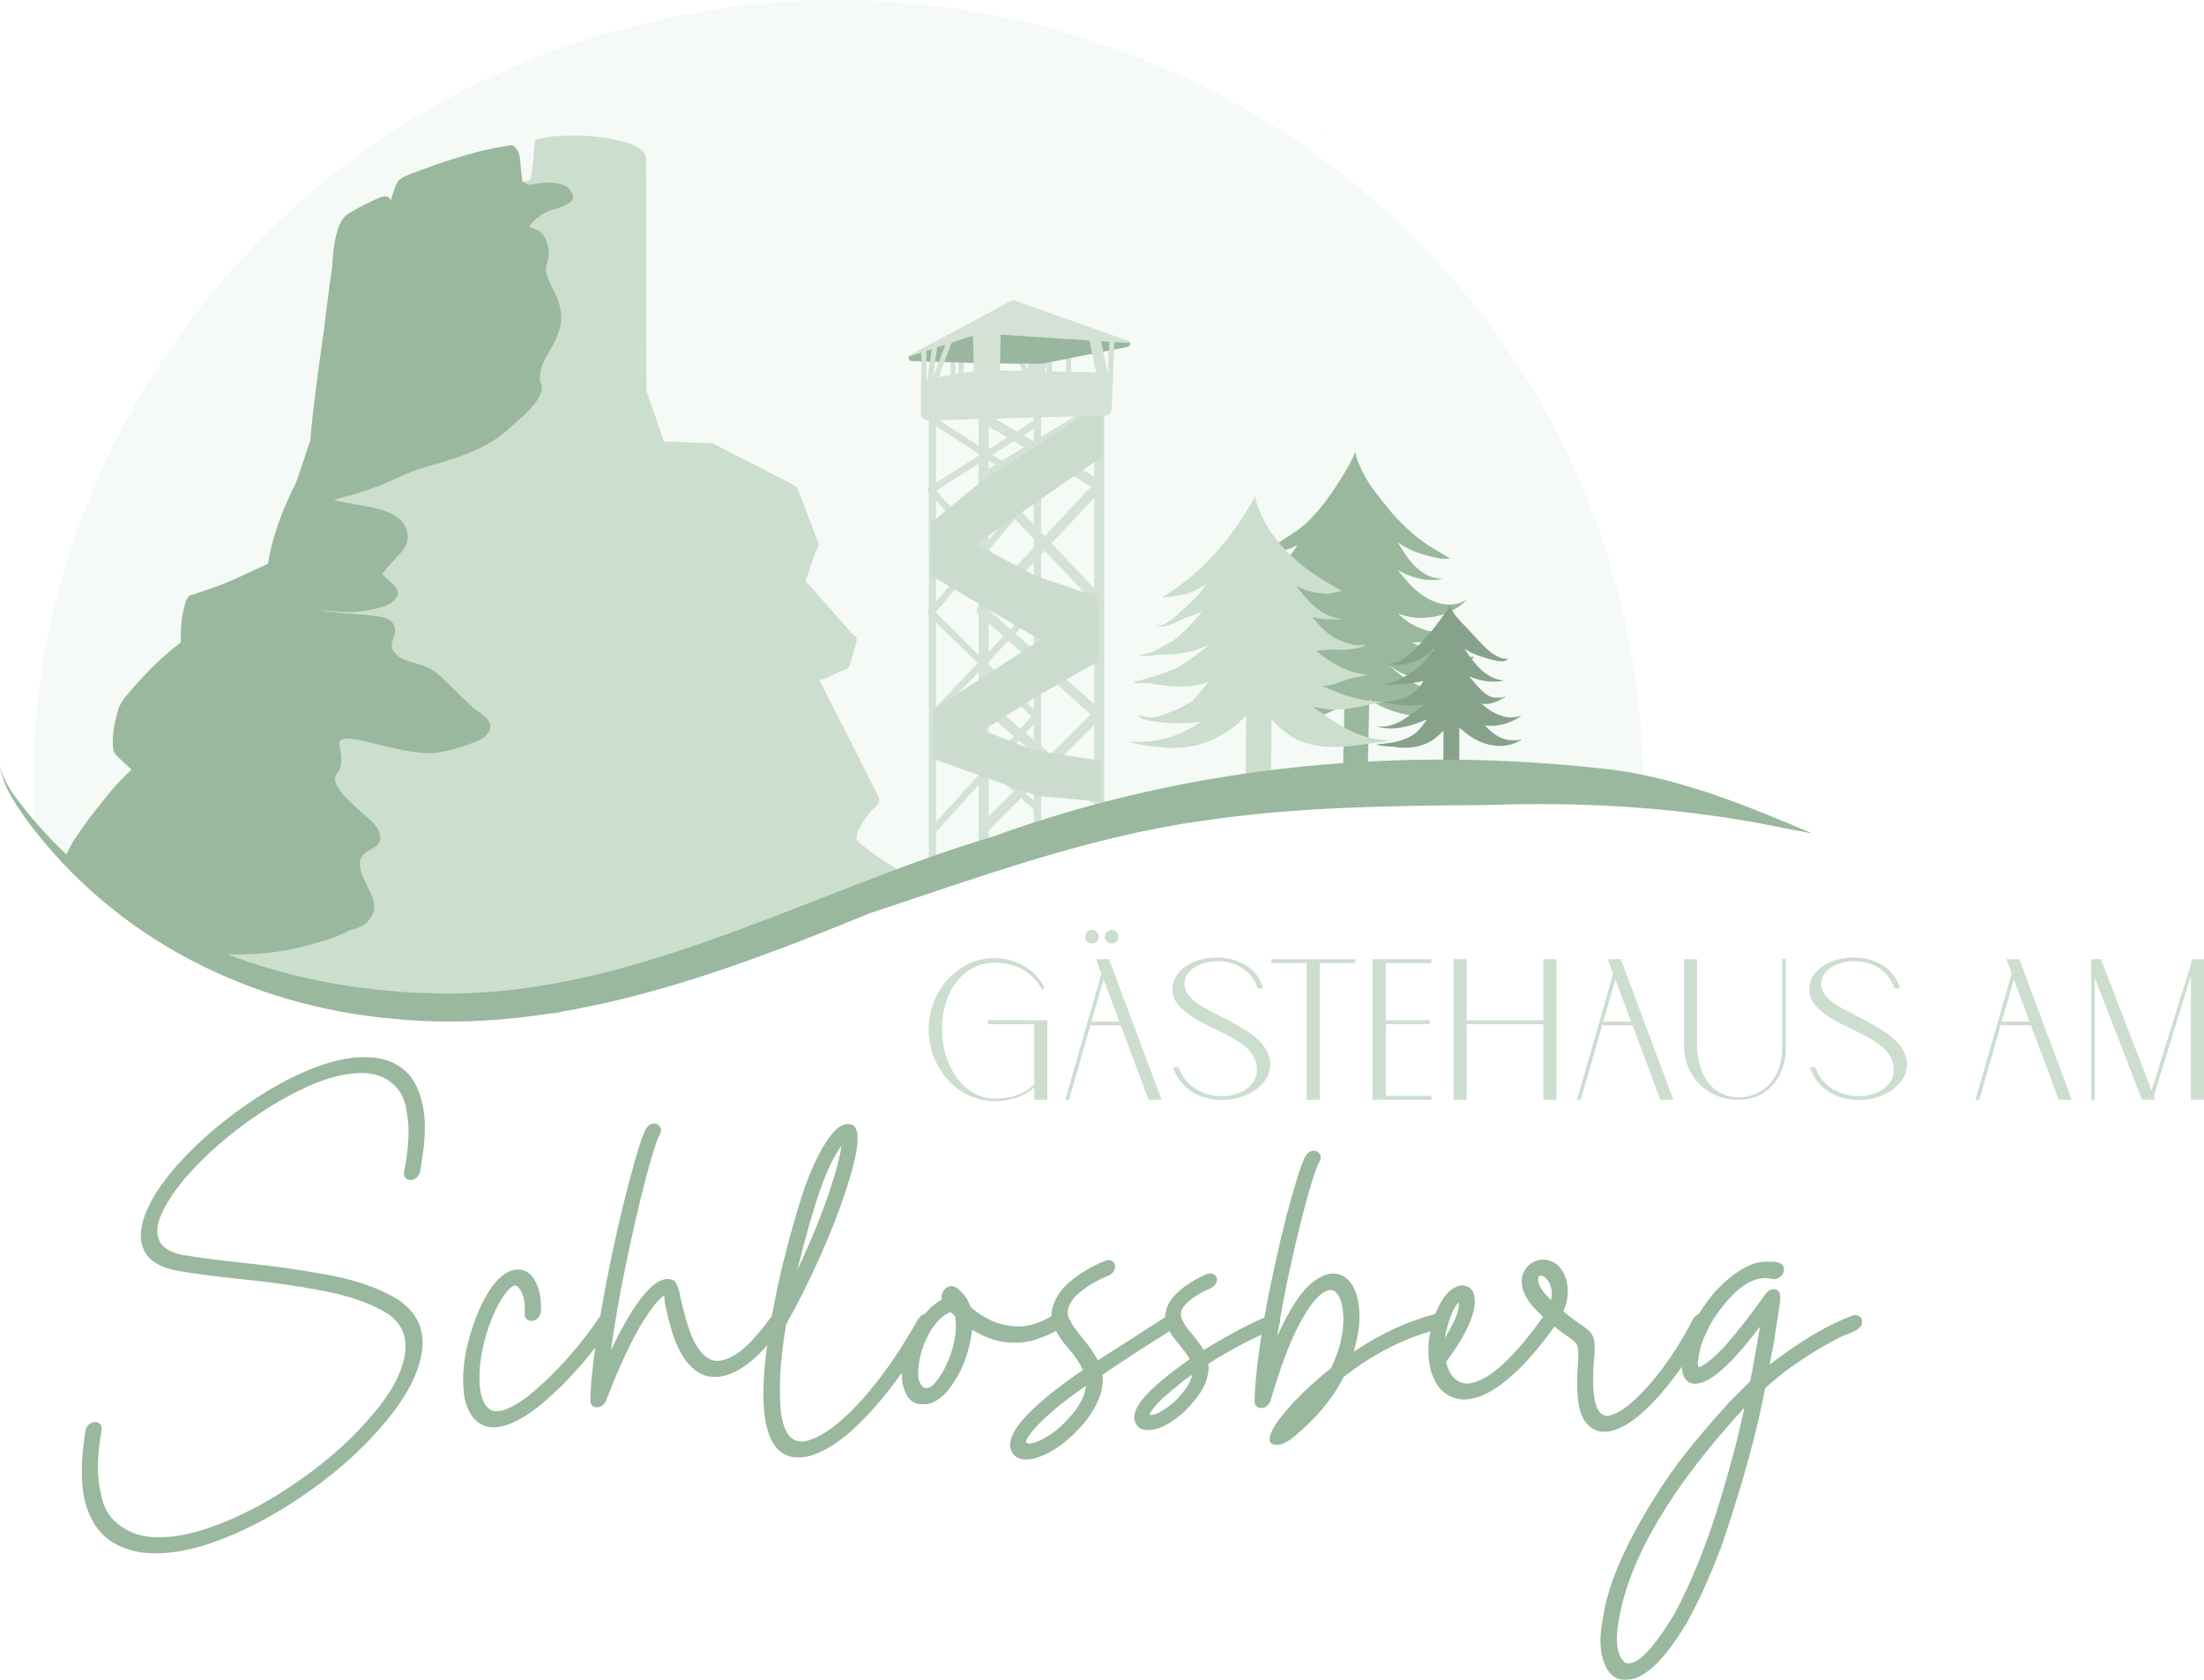 <?xml version="1.0" encoding="UTF-8"?> <svg xmlns="http://www.w3.org/2000/svg" viewBox="0 0 1143.59 871.68"><defs><style>.cls-1{fill:#ccdece;}.cls-2{fill:#99b79e;}.cls-3{fill:#cbdcce;}.cls-4{fill:#d4e2d6;}.cls-5{opacity:.21;}.cls-6{fill:#87a28b;}.cls-7{fill:#d0e5d4;}.cls-8{fill:#d4e1d6;}.cls-9{fill:#99b89e;}</style></defs><g id="Kreis_hinten" class="cls-5"><path class="cls-7" d="M852.67,404.46c0,.71-.59,1.3-1.29,1.3-.5,1.61-1.43,4.17-2.92,4.07-6.29,3.89-32.68.97-37.29.88-33.84-2.02-67.67-5.14-101.57-3.35-34.76,1.98-69.35,7.15-103.48,13.94-25.43,5.17-50.44,11.75-75.24,19.32-12.22,3.69-24.29,7.87-36.49,11.64-1.33.37-2.63.92-4.01,1.07-.57,0-1.14-.34-1.28-.93-.1-.36-.03-.72.14-1.01-3.79,1.42-7.58,2.85-11.36,4.31-32.65,13.2-65.53,25.81-98.89,37.13-20.4,6.98-41.16,13.4-62.2,18.54.15.18.25.39.29.62.12.73-.39,1.34-1.08,1.49-30.03,6.62-60.7,11.44-91.54,11.23-25.14-.96-50.37-4.22-74.65-10.86-35.24-10.45-67.74-29.04-96.76-51.38-9.73-7.62-19.05-15.77-27.72-24.59-2.84-2.95-5.82-5.84-8.03-9.31-.42-.58-.75-1.4-.26-2.04.1-.14.22-.25.36-.33C8.89,243.47,128.63,77.83,301.52,21.5c261.5-86.4,542.41,97.34,551.02,376.26.07,2.23.11,4.47.14,6.7Z"></path></g><g id="Bäume"><g id="Mitteldunkler_Baum_Groß"><path class="cls-9" d="M766.53,367.57h0c-5.86.11-11.43-2.52-17.06-4.05-1.96-.59-3.94-1.09-5.93-1.56,2.16-.34,4.31-.84,6.43-1.56,1.68-.46,3.64-.8,5.2-1.6.42-.21,1.31-.55,1.21-1.22,0-.04-.06-.02-.05.01-.02.07-.04.12-.08.19-12.67,3.48-25.93-3.47-35.27-12.31,5.39,4.08,11.76,6.74,19.02,7.1,8.92.4,21.19-5.41,24.81-11.84-11.42,1.32-22.18-2.51-32.34-7.32,7.08.24,14.1-1.74,20.66-4.25.54-.16,3.23-.71,3.01-1.43,0-.06-.23-.35-.21-.2.06.1.12.17.1.29-12.35,2.12-22.84-1.71-30.72-9.45,2.62.98,5.44,1.71,8.46,2.13,10.04.96,20.43-2.02,27.46-9.39-10.97,6.78-23.77-.5-31.17-9.59-1.66-1.83-3.27-3.71-4.82-5.63,4.43,2.43,9.2,4.16,14.08,4.95.81.23,10.96.47,8.2-1.1-.12.02.42.4.43.55-7.82.01-14.21-5.99-18.45-12.11-1.42-2.26-2.88-4.5-4.32-6.76,5.92,4.3,13.16,6.74,22.24,8.51,1.35,0,2.71.03,4.06.08.25,0,.49.02.74.02-.16-.21-.33-.43-.51-.63-.44-.26-.89-.52-1.34-.78-1.68-.97-3.34-1.98-5-2.99-1.65-.99-3.3-1.98-4.9-3.04-1.7-1.14-3.35-2.34-4.96-3.6-2.45-1.92-4.77-4.02-6.95-6.23.04.05.09.09.14.14-.37-.38-.74-.76-1.11-1.14-1.79-1.62-3.48-3.34-5.05-5.18-6.08-7.51-12.81-15.11-16.63-24.04-.64-1.3-1.22-2.62-1.71-3.98-.03-.09-.07-.17-.1-.26h0s0-.01-.01-.03c0-.02-.01-.03-.01-.05h0s0,0,0,0h0c-.21-.62-.38-1.25-.51-1.89-.12-.59-.22-1.18-.3-1.78-.35.89-.74,1.76-1.15,2.63-.42.87-.85,1.73-1.33,2.56-.04.14-.08.29-.12.43-6.48,11.3-13.59,22.52-23.11,31.58-7.02,6.06-15.5,10.08-22.7,15.87,7.21-.35,13.25-2.05,18.39-4.78-.28.43-.57.86-.86,1.29-5.49,8.7-14.64,14.99-24.8,16.83,0-.02-.01-.04-.01-.05.01-.06.14-.23.05-.21-.25.31-.17.34.17.53,10.07-.24,21.26-.55,30.77-4.49-7.86,10.35-19.4,18.9-32.18,21.18-.02-.03-.03-.05-.05-.08-.03-.88-.34.41.33.4,10.47-.34,21.92-1.38,32.07-5.02-.49.66-1,1.31-1.48,1.98-8.7,9.9-21.38,14.35-34.12,16,10.89,1.77,25.85,1.32,37.39-3.45-1.56,1.83-3.24,3.56-5.13,5.14-7.09,5.78-24.04,16.46-32.94,14.4-.02-.04,0-.17-.06-.11-.02.27,0,.52.31.64,3.45,1.42,7.39.72,10.97.48,7.32-.49,14.89-1.1,22.2-2.94,2.71-.51,5.2-1.23,7.48-2.12-.14.2-.27.4-.41.6-7.44,7.95-18.91,9.68-28.98,12.33-3.49.74-6.82,2.68-10.39,2.83,1.47,1.58,4.75,1.62,6.96,2.2,8.58,2.26,18.05,2.95,26.4.9,1,0,2-.06,3-.15-4.17,2.42-8.24,5.24-13.04,6.18-7.76.8-16.67.5-23.44-3.72-.19.59,1.6,1.82,2.24,2.23,5.53,3.56,11.99,5.43,18.36,6.86,11.4,1.58,24.29-1.39,33.54-8.47-.14,6.77-.29,13.55-.42,20.32-.09,4.1-.26,8.21-.26,12.31,0,.04,0,.08,0,.13,0,.52-.01,1.04-.03,1.56,0,.12-.02.24-.02.36,0,.1,0,.21,0,.31,0,3.46,3,6.32,6.42,6.32.03,0,.06,0,.09,0,1.69-.02,3.33-.73,4.51-1.94,1.22-1.27,1.74-2.83,1.81-4.56.04-.84.04-1.68.06-2.52,0-.17,0-.34,0-.51,0-.11,0-.22,0-.33.02-2.22.11-4.45.15-6.67.19-8.92.39-17.85.57-26.77,6.22,4.36,14.12,6.95,21.24,8.27,8.09.99,16.4.5,24.47-.45,3.44-.64,7.83-1.35,10.39-3.29-.01,0-.02,0-.04.01Z"></path><path class="cls-9" d="M761.26,311.1h0s.01,0,.02,0c0,0,0,0-.01,0Z"></path><path class="cls-9" d="M642.89,331.16s.03,0,.04,0c0,0,0,0,0,0,0-.02-.04-.02-.04,0Z"></path><path class="cls-9" d="M642.94,331.19s.05.02.06.03c.06,0,.11-.02.17-.02-.08-.01-.16-.02-.23-.03,0,.01,0,.02,0,.03Z"></path></g><g id="Heller_Baum_groß"><path class="cls-2" d="M688.05,70.78c.24-.25.5-.51.73-.79.15-.04-.02.18-.22.41-.19.21-.43.42-.5.42-.02,0-.02-.01-.01-.04Z"></path><path class="cls-2" d="M596.22,290.1s.08.01.13.01c-.1.03-.19.06-.3.09-.05.03-.1.04-.15.05.1-.05.22-.1.32-.15Z"></path><path class="cls-2" d="M651.29,258.77s.01.01.01.02h0s-.01-.01-.01-.02Z"></path><path class="cls-1" d="M646.2,413.76c-.02-.23-.01-.48,0-.73.01-8.62.15-17.24.24-25.86.04-5.33.11-10.67.17-16.01-9.42,10.51-23.08,17.04-37.78,17.04-2.28,0-4.58-.16-6.9-.48-4.93-.46-10.43-.89-15.1-2.59-.3-.11-.53-.32-.38-.57,0-.04.06-.04.06,0s-.02.09-.03.13h0s.03.05.04.07c13.58,1.32,25.88-3.02,36.86-10.21-4.15.6-8.39.8-12.5.8-1.29,0-2.58-.01-3.84-.05-2.95-.21-17.6-1.46-15.79-4.2,6.3,3.22,14.21-.85,20.28-3.33,2.48-1.36,4.99-2.74,7.46-4.18.1-.11.21-.22.3-.33,2.57-3.05,5.12-6.1,7.63-9.2-4.63,1.58-9.39,2.19-14.29,2.19-5.23,0-10.63-.69-16.22-1.6-.53-.16-1.64-.09-2.88-.03-2.56.12-5.64.25-5.11-1.52.18.02.04.53.25.63,7.49-1.63,15.22-4.21,22.35-7.28,5.79-3.49,11.22-7.63,16.5-11.9-7.61,3.67-16.28,5.36-24.57,5.12-3.25.22-6.2.65-9.47.79-.81,0-1.76-.1-1.94-.57-.09-.11.09-.55.16-.41-.05.11-.09.2-.04.32,6.3-.16,11.81-4.71,17.28-7.47,5.63-4.14,10.14-9.79,14.97-14.9-3.99,1.63-8,2.63-11.94,4.68-2.81,1.29-6.24,2.96-9.53,2.96-.4,0-.79-.02-1.18-.08-.49-.07-1.35-.14-1.17-.78.11-.12.05.16.07.21,0,.02.02.04.03.06,3.09.6,6.2-1.81,8.55-3.48,4.38-4.12,8.99-8.08,12.79-12.05,1.5-2,2.97-4,4.44-6.01-.41.32-.84.62-1.26.92-2.84,1.79-5.86,3.18-8.97,4.33-.07.02-.15.04-.22.04-.42.07-.84.11-1.27.21-.72.14-1.42.33-2.13.47,0,0,0,0,0,0-.05.01-.1.02-.15.03-1.46.28-2.96.44-4.44.65-.15.02-.3.04-.46.06-.52.07-1.04.12-1.57.18-.53.07-1.08.16-1.62.18-.29.02-.59.03-.88.04,20.79-12.47,37.18-31.86,48.56-53.14-.04.16-.07.3-.11.46.05-.03.09-.05.15-.07.12.02-.05.1-.1.13-.01.02-.03.04-.04.05.01.67.02,1.35.06,2.02,4.95,16.73,17.34,29.84,31.63,39.33,4.21,2.68,8.59,5.47,13.18,7.74-.06.01-.1.02-.15.03h0c-1.35.33-2.69.66-4.03.96-.78.16-1.56.32-2.35.45-.11.02-.2.03-.3.05-.28.04-.57.09-.85.14-5.77-.21-11.28-1.64-16.1-4.12.99,1.25,1.99,2.49,3.01,3.72,5.04,6.43,11.61,12.31,20.01,13.23,0,0,.07-.04.13-.08.09-.07.19-.12.17-.04-.38.48-1.1.61-1.85.61-.8,0-1.65-.14-2.18-.14-3.65.18-7.28-.22-10.78-1.13,3.38,4.47,7.24,8.53,12.22,11.27,4.51,1.75,9.52,4.19,14.38,3.11.25-.14.6-.45.6-.73,1.2,2.87-11.45,3.57-17.27,3.29-1.67-.09-3.22.08-4.75.26-1.11.12-2.22.25-3.33.27,7.65,6.48,16.24,11.38,26.59,12.56,0-.02,0-.02,0-.02,0-.01,0-.02.02-.02-.06-.53.2-.12.08.16-2.33.49-4.91.78-7.3,1.32-5.27,1.31-10.15,4.18-15.56,4.18-.24,0-.49-.01-.74-.02,9.72,4.62,20.09,8.17,30.93,8.27.04-.03.07-.07.08-.12.07-.07,0-.35.11-.26.16.47-.24.7-.66.79-7.9,1.28-15.76,3.77-23.83,3.77-.67,0-1.33-.01-2-.05-3.37-.32-6.62-.84-9.71-1.58,11.79,8.33,23.91,17.29,38.92,17.29.11-.05.26-.22.26-.4.22-.02,0,.58-.18.63-1.68.9-3.94.95-5.82,1.19-7.06,1.02-14.62,2.22-22.05,2.22-6.63,0-13.17-.96-19.15-3.87-4.83-2.51-9.39-6.14-13.09-10.5-.09,9.61-.23,19.23-.32,28.83-.03,3.28-.09,6.57-.11,9.84-1.76.18-3.54.22-5.31.2-1.18-.35-2.41-.48-3.63-.2-1.52.35-2.84,1.06-3.87,2.05-.11.03-.23.07-.34.1,0-.1,0-.21,0-.32ZM650.79,260.14c.04-.08.1-.14.16-.18.02-.02.02-.04.03-.06,0-.14,0-.33,0-.53-.06.26-.12.52-.18.77Z"></path></g><g id="Dunkler_Baum_Klein"><path class="cls-6" d="M789.19,383.34c.24.43-.27.92-.74,1.14-9.23,5.25-20.52,2.15-28.28-4.38-.39-.32-.77-.65-1.14-1-.63-.43-1.24-.9-1.83-1.4.08,6.77-.1,13.54-.02,20.3-.12,5.48-8.11,5.51-8.24,0-.09-6.23.09-12.48.05-18.71-.3.23-.6.47-.91.7-5.61,6.18-13.95,9.4-24.73,7.6-1.75-.25-8.92-.29-8.73-1.47,0,.02.01.04.02.07,7.12-.32,15.14-1.64,20.76-6.5,1.84-2,3.51-4.14,5.09-6.37-8.06,3.4-17.01,6.23-25.58,3.87l-.32-.19c0-.26.1-.39.08-.04,0,0,.02.01.02.02,7.29.99,13.86-3.33,19.32-7.73,1.67-1.3,3.45-2.48,5.12-3.79-4.84,1.27-10.35.77-15.18-.07-1.71-.19-3.41-.42-5.11-.72l-1.07-.45c-.04-.32.3-.52.38-.81.15.08-.2.54-.22.68,0,.01,0,.02,0,.02,8.26.11,16.73-3.13,20.6-10.71-4.27,1.17-8.92,1.36-13.2,1.69-.82-.02-5.77.7-7.18.1-.06-.16.27-.27.13-.15,0,.02-.06.07-.07.08,0,0,0,.01,0,.01,7.88-1.43,15.29-6.35,20.95-11.84,1.7-2.29,3.5-4.57,5.23-6.92-5.57,5.66-13.27,9.16-21.36,8.68-1.01-.05-2.08.06-3.06-.1-.05-.07.15-.1.18-.06,9.8-1.27,15.64-9.92,21.96-16.7,3.33-3.55,5.85-7.8,8.86-11.6.18-.81.43-1.61.77-2.4.03-.15-.01-.44.09-.51.2.36.43.74.64,1.11.14-.17.29-.33.44-.49.04.51.06,1.02.06,1.52,2.26,4.74,6.5,8.04,9.85,11.96,5.07,5.16,11.63,14.05,19.23,14.24.07-.13-.05-.42.05-.48.11.2.31.58.05.76-2.43,1.76-6.16.49-8.64-.08-4.67-1.33-9.55-2.76-13.61-5.54.13.21.24.42.36.63,4.77,7.3,10.9,14.99,20.07,15.87-4.26,1.04-9.34.66-13.58-.63-1.55-.33-3.03-.87-4.41-1.6,1.22,1.6,2.51,3.14,3.86,4.6,2.59,2.77,5.33,6.07,9.3,6.49,1.73,0,4.17.32,5.45-.71.05.6-.87.85-1.27,1.13-3.39,2.07-7.13,3.36-11.02,2.74h-.02c3.11,2.75,6.55,5.05,10.62,6.29,2.77,1.03,5.79.98,8.64.38.57-.05.91-.51,1.13-.86-.15,1.07-.92,1.38-1.86,1.89-5.04,3.01-10.9,4.28-16.67,3.64,3.63,3.76,7.62,7.14,12.96,7.55,1.71-.14,4.67.69,5.74-.76Z"></path></g></g><g id="Felsen_hell"><path class="cls-1" d="M444.47,436.06c-.01-.43-.01-.86.02-1.28.05-.77.17-1.53.43-2.22-.03-.07-.07-.14-.1-.2-.01-.07-.03-.15-.06-.22.7-1.57,1.5-3.09,2.37-4.57.93-1.55,1.94-3.06,3.03-4.5.87-1.11,1.79-2.18,2.78-3.18.59-.57,1.22-1.11,1.86-1.62.3-.24.53-.53.69-.86.86-.88,1.16-2.26.59-3.41-.07-.14-.14-.29-.21-.43,0,0,0-.01-.01-.02-1.34-2.67-2.69-5.34-4.04-8-4.27-8.46-8.55-16.92-12.82-25.38-4.61-9.12-9.25-18.23-13.82-27.36l.83-.14c.6-.12,1.22-.24,1.81-.42.56-.17,1.11-.47,1.65-.72,1.51-.71,3.03-1.43,4.55-2.14,1.25-.58,2.53-1.13,3.74-1.78.1-.05.19-.11.28-.17,1.38-.01,2.52-1,2.91-2.36,1.18-4.07,2.4-8.13,3.56-12.2-.03.1-.06.19-.09.29.44-1.55-.24-3.22-1.81-3.8,0,0-.01,0-.02,0-2.32-2.64-4.66-5.27-6.97-7.91-2.97-3.37-5.95-6.75-8.93-10.11-1.9-2.15-3.79-4.3-5.69-6.46-1-1.13-2.02-2.24-3.01-3.37.31-.9.62-1.8.92-2.69.71-2.09,1.43-4.18,2.14-6.27.71-2.06,1.45-4.11,2.11-6.18,0,0,.01,0,.01-.01.05-.05.1-.12.16-.18.02-.02.04-.05.06-.07.41-.48.65-1.06.73-1.65.61-.77.89-1.81.54-2.76-.04-.12-.09-.24-.14-.37-.79-2.13-1.64-4.24-2.46-6.36-2.69-6.98-5.38-13.98-8.08-20.95-.05-.11-.09-.22-.13-.33-.31-.8-1-1.36-1.8-1.62-.22-.26-.48-.5-.79-.67-2.48-1.35-5.03-2.59-7.54-3.88-5.43-2.8-10.87-5.6-16.3-8.4-2.78-1.43-5.55-2.85-8.31-4.28-2.76-1.43-5.57-2.79-8.3-4.27-.05-.03-.1-.06-.16-.09-.13-.07-.26-.13-.38-.2-.52-.26-1.09-.31-1.64-.21-.16-.05-.33-.08-.51-.1-.19-.01-.39-.03-.6-.04h-.1c-1.77-.05-3.54-.12-5.3-.18-5.85-.2-11.7-.43-17.54-.61-1.28-3.68-2.57-7.36-3.85-11.05-.85-2.43-1.69-4.85-2.54-7.28-.43-1.24-.87-2.48-1.3-3.73-.37-1.09-.79-2.15-1.13-3.24-.01-.05-.03-.1-.05-.14,0-.03-.01-.05-.03-.08-.07-.21-.18-.4-.3-.58,0-.64.01-1.3.01-1.93,0-1.37,0-2.74,0-4.12-.01-10.01-.03-20.02-.05-30.03-.02-10.65-.04-21.31-.05-31.96-.02-11.09-.04-22.18-.06-33.27-.01-6.52-.04-13.03-.04-19.54,0-.53-.14-1.03-.39-1.47-.04-.41-.17-.81-.41-1.17-.67-1-1.51-1.81-2.49-2.49-.69-.46-1.38-.86-2.11-1.23-.85-.42-1.7-.81-2.59-1.13-2.35-.88-4.77-1.55-7.21-2.09-4.19-.92-8.45-1.52-12.73-1.88-4.64-.39-9.3-.54-13.95-.37-3.96.14-7.94.49-11.83,1.26-.87.18-1.72.37-2.57.59-.31.08-.59.2-.83.37h-.1c-.14,0-.26,0-.39.02-.07.94-.15,1.87-.22,2.81-.18,2.3-.39,4.61-.62,6.91-.2,1.81-.38,3.63-.6,5.44-.12.94-.24,1.89-.41,2.82-.08.43-.16.87-.25,1.3-.03.19-.07.38-.13.56-.12.36-.37.6-.71.75,0,.16,0,.32,0,.48-1.31.18-2.68.36-4.06.55-.37-4.47-.71-8.95-1.11-13.41,0-.03,0-.07,0-.1-.14-1.37-1.35-2.4-2.67-2.55-.73-.94-1.98-1.38-3.2-1.08-.22.07-.45.14-.68.21-5.42,1.72-10.85,3.38-16.28,5.07-6.16,1.92-12.34,3.84-18.51,5.76-3.22,1-6.44,2.01-9.67,3.01-2.76.86-5.51,1.76-8.28,2.58-.92.27-1.64.95-2,1.79-.32.35-.56.76-.72,1.23-.89,2.75-1.84,5.47-2.76,8.21-.29.87-.58,1.74-.88,2.6,0-.05.01-.1.02-.14.22-1.58-.88-3.09-2.43-3.38-.85-.41-1.87-.47-2.72.04-.91.55-1.81,1.11-2.72,1.66-2.67,1.64-5.36,3.26-8.04,4.9-1.11.67-2.24,1.32-3.29,2.07-.97.7-1.89,1.49-2.83,2.23-1.71,1.36-3.45,2.68-5.12,4.08-.76.62-1.05,1.61-.94,2.55-.7.45-1.22,1.19-1.31,2.04-.01.07-.01.13-.03.2,0,.03,0,.07,0,.11-1,8.83-1.98,17.67-2.97,26.5-1.3,11.61-2.6,23.22-3.9,34.84-1.2,10.79-2.42,21.57-3.62,32.35-.67,5.91-1.34,11.82-1.99,17.74,0,.02,0,.03,0,.05h0c-.03.27-.03.52,0,.77-.94,1.56-1.9,3.11-2.61,4.79-2.5,5.51-5.26,10.87-7.81,16.34-3.58,8.7-7.39,17.44-9.19,26.72-.42,2.6-.12,5.24-.05,7.85-5.08,2.19-10.16,4.38-15.25,6.58-8.22,3.55-16.45,7.11-24.67,10.65,0,0,0,0-.01,0-1.7-.22-3.1.98-3.41,2.59h0v.02c-.57,3.01-1.11,6.02-1.55,9.05-.01.09-.03.17-.03.26-.43,3.15-.9,6.29-.96,9.47-.02.97-.02,2.17.23,3.26-4.56,4.04-9.14,8.08-13.7,12.12-1.85,1.62-3.69,3.26-5.54,4.89-.92.81-1.83,1.62-2.75,2.44-1.04.92-2.17,1.82-3.01,2.93-1.76,2.33-3.47,4.71-5.21,7.07-1.23,1.68-2.47,3.35-3.7,5.03-.08.11-.15.22-.22.33-.86.63-1.34,1.71-1.23,2.83.6,5.78,1.17,11.56,1.83,17.33.08.73.44,1.38.97,1.85.07.08.15.17.23.24.1.1.2.19.31.28,1.87,1.67,3.75,3.33,5.63,5,.92.81,1.83,1.63,2.75,2.44-2.34,1.81-4.63,3.68-6.95,5.51-2.55,2.02-5.1,4.03-7.64,6.05.29.27.58.55.88.83,1.04.97,2.06,1.95,3.09,2.93h0c.35.52.75,1,1.08,1.41,4.06,5.5,8.73,10.51,13.24,15.63,20.21,22.74,42.09,44.08,65.74,63.25-.62,0-1.23-.01-1.85,0-1.54-1.04-3.46-.29-5.2-.23-10.75.13-21.54.04-32.26-.7-2.92-.34-5.84-.75-8.76-1.17,3.52,2.51,7.03,5.03,10.55,7.53l.79.57c2.17.98,4.33,1.96,6.5,2.95,2.84,1.3,5.66,2.65,8.48,4.01,4.36,1.22,8.74,2.38,13.13,3.48,8.95,2.23,17.95,4.27,26.96,6.21.8.17,1.6.34,2.39.52,1.64-.89,3.47-1.44,5.38-1.55.57-.03,1.14-.01,1.71.03,4.08,2.99,8.2,5.93,12.32,8.85,1.73.11,3.46.2,5.19.3,8.65.48,17.32.83,25.98,1.15l4.56.12c9.14.22,18.29.4,27.44.4,3.29,0,6.56-.02,9.84-.07,11.38-.18,22.77-.39,34.15-.58,1.55-1.22,3.54-1.86,5.59-1.55,3.9-.78,7.74-1.98,11.55-3.06-.31.09-.62.18-.93.26,15.86-4.83,31.54-10.15,47.18-15.59h-.02c1.03-.36,2.07-.73,3.11-1.1-.35.13-.71.25-1.06.38,17.69-6.3,35.34-12.69,53.18-18.55.06-.02.12-.04.18-.06,3.56-1.46,7.13-2.91,10.72-4.31,7.79-3.04,15.59-6.01,23.42-8.95,5.86-2.2,11.72-4.39,17.59-6.57-.12-.16-.24-.33-.36-.5-1.15-1.61-2.26-3.25-3.35-4.9,2.33-.99,4.75-1.79,7.34-2.31,4-.81,8.16-.87,12.21-1.36.46-.07.92-.15,1.38-.23-11.75-5.95-23.15-12.87-33.05-21.46Z"></path><path class="cls-3" d="M85.84,486.59c-1.76-1.25-3.53-2.48-5.3-3.7.95-.06,1.9-.13,2.85-.2,3.21-.21,4.7,2.71,4.07,5.04-.54-.38-1.08-.76-1.62-1.15Z"></path><g id="Felsen_dunkel"><path class="cls-9" d="M296.29,99.49c-.91-1.63-2.18-3.1-4.08-3.48-5.66-2.05-11.52-1.13-17.24-.05-1.44-.28-2.76-.9-3.86-1.81-.56-3.55-.94-7.13-1.2-10.71-.19-2.25-.59-4.74-2.13-6.38-.48-.95-1.45-1.66-2.57-1.66-1.05.06-2.08.34-3.12.46-9.24,1.44-18.29,3.91-27.2,6.7-5.49,1.72-10.91,3.65-16.31,5.65-3.18,1.18-6.43,2.32-9.49,3.8-.37.18-.69.44-.94.75-2.82,1.03-3.87,7.11-4.85,9.63-.19.64-.37,1.29-.55,1.93,0-.05,0-.09-.02-.14-1.02-3.66-4.76-2.11-7.19-.97-3.91,1.69-7.73,3.64-11.44,5.73-1.63.99-3.39,1.81-4.84,3.07-4.18,4.34-5.01,10.79-6.07,16.48-.43,3.46-.71,6.93-.89,10.41-1.63,10.67-2.83,21.41-4.2,32.11-2.59,18.42-5.22,36.85-6.91,55.39-.07.79-.14,1.59-.21,2.38-2.44,7.27-4.97,14.51-7.41,21.77-6.18,12.26-11.36,25.17-13.96,38.7-.19,1.09-.37,2.19-.53,3.29-2.3,1.08-4.59,2.15-6.89,3.23-8.46,3.93-16.4,7.67-25.43,10.55-1.48.63-4.22,1.25-6.34,2.23-.28-.03-.57,0-.88.06-3.46,1.07-3.53,5.64-4.47,8.58-1.12,5.31-1.4,10.69-1.23,16.09-.25.2-.48.43-.71.66-8.19,6.18-15.48,13.45-22.36,21.04-3.38,4.07-7.46,7.91-9.38,12.93-1.92,6.91-3.64,14.43-2.54,21.58,1.16,2.76,3.74,4.54,5.78,6.63,1.2,1.12,2.42,2.21,3.64,3.3-.18.16-.37.32-.54.48l-.02.02c-.18.12-.35.27-.53.43-.1.12-.2.22-.3.34-5.84,5.48-11,11.68-15.89,18.08,0,.01-.01.02-.02.03-3.68,4.45-7.17,9.03-10.28,13.9,0,0,0,.01,0,.01-.19.25-.37.5-.56.75-2,2.63-3.56,5.48-4.87,8.44-.39.7-.78,1.41-1.16,2.11,4.02,4.92,7.99,9.89,11.8,14.98-.26-.35-.53-.71-.79-1.07.37.49.74.99,1.12,1.48,4.92,2.72,9.78,5.55,14.67,8.33,5.08,2.86,10.18,5.72,15.31,8.52,5.57,3.04,11.17,6.01,16.64,9.2-.12-.07-.24-.14-.36-.22.41.24.83.49,1.25.73-.3-.17-.59-.35-.89-.52,4.35,2.59,8.36,5.53,12.3,8.7.42.08.84.16,1.26.23,1.41.22,2.82.43,4.23.62,3.9.22,7.79.34,11.68.34,10.59,0,21.14-.9,31.54-3.29,5.28-1.31,19.39-4.62,27.72-9.35,3.32-.74,6.54-1.73,8.96-4.24,10.54-10.56-5.71-21.28-3.67-32.16,2.12-6.62,13.2-5.53,9.88-14.53-1.89-4.52-6.08-7.34-9.6-10.56-4.18-4.08-13.86-11.38-13.27-17.69.36-1.67,1.7-2.87,2.32-4.44,1.77-4.24.51-8.9-.19-13.22-.12-5.61,16.75-.07,20.18.49,7.4,1.71,14.77,3.73,22.36,4.28,9.77,1.04,19.23-2.21,28.21-5.69,4.73-1.56,10.29-6.51,6.31-11.58-2.17-2.37-4.93-4.14-7.62-5.93-.09-.22-.23-.43-.43-.63-6.41-5.68-12.16-12.12-18.64-17.69-5.14-4.07-11.67-4.58-17.52-7.19-2.61-1.33-5.84-3.87-5.61-7.17.12-2.7,1.9-5.06,1.78-7.78-.37-5.59-6.31-7.07-10.97-7.31-9.67-1.46-19.28-1.04-28.94-3.26,9.09,1.09,18.28,2.15,27.35.05,4.21-.92,8.82-1.77,12.03-4.87,5.83-6.14-3.18-9.41-6.18-13.78,2.58-3.35,5.59-6.38,8.37-9.6,2.54-2.6,4.85-5.67,4.92-9.46-.69-16.86-26.42-15.41-38.33-19.29,7.04-1.97,14.1-3.91,20.97-6.42,7.84-2.84,15.2-6.84,23.05-9.64,15.81-4.64,32.57-8.7,45.39-19.66,6.4-6.25,14.8-11.63,18.16-20.29.75-2.09.15-4.19-.68-6.14-.32-3.74.95-7.51,2.49-10.87,5.04-8.96,10.41-16.29,7.85-27.18-1.23-5.82-4.82-10.53-6.71-16.17-1.65-4.34,1.43-8.69.9-13.09-1.25-7.43-2.97-9.97-10.23-12.23,2.08-3.44,5.63-5.85,9.1-7.78,3.88-1.46,8.05-2.15,11.54-4.59,2.61-1.4,2.84-3.62,1.19-5.93Z"></path></g></g><g id="Schlossberg"><path class="cls-9" d="M80.68,806.17c-8.99,0-16.68-2.09-23.07-6.28-6.39-4.19-10.87-10.99-13.44-20.41-1.17-4.52-1.74-9.75-1.74-15.69,0-6.42.67-13.64,2.02-21.65.25-1.17.83-2.14,1.74-2.94s1.95-1.19,3.12-1.19,2.08.39,2.75,1.19c.49.61.73,1.28.73,2.02,0,.3-.03.61-.09.92-1.28,7.34-1.93,13.88-1.93,19.63,0,4.83.73,10.23,2.2,16.19,1.47,5.96,4.84,10.76,10.14,14.4,5.29,3.64,11.63,5.46,19.04,5.46,8.74,0,18.39-1.94,28.95-5.83,10.55-3.88,21.15-9.06,31.79-15.55,22.32-13.7,40.34-29.27,54.04-46.7,7.28-9.36,11.62-18.05,13.03-26.06.3-1.72.46-3.37.46-4.95,0-7.16-3.18-12.87-9.54-17.16-8.93-5.39-20.52-9.38-34.77-11.97-14.25-2.6-28.65-4.61-43.21-6.01-11.74-1.22-22.08-2.6-31.01-4.13-7.59-1.47-12.82-4.19-15.69-8.17-2.08-2.87-3.12-6.21-3.12-10,0-1.4.12-2.84.37-4.31.3-1.9.83-3.88,1.56-5.96,3.06-8.38,8.84-17.31,17.34-26.79,8.5-9.48,18.44-18.44,29.82-26.88,7.4-5.5,15-10.41,22.8-14.73,7.8-4.31,15.46-7.72,22.98-10.23,7.52-2.5,14.52-3.76,21.01-3.76h.83c7.4,0,13.67,1.91,18.81,5.73,5.14,3.83,8.65,9.95,10.55,18.39.85,3.61,1.28,7.77,1.28,12.48,0,6.12-.73,13.15-2.2,21.1l-.28,2.02c-.3,1.1-.92,2.05-1.83,2.84-.92.8-1.95,1.19-3.12,1.19-1.1,0-1.99-.39-2.66-1.19-.49-.61-.73-1.31-.73-2.11v-.64l.46-2.39c1.28-7.09,1.93-13.37,1.93-18.81,0-3.67-.49-8.01-1.47-13.03-.98-5.02-3.49-9.15-7.52-12.39-4.04-3.24-8.96-4.89-14.77-4.95h-.64c-8.62,0-18.37,2.52-29.22,7.57-10.85,5.05-21.54,11.47-32.06,19.27-10.52,7.8-19.7,16.01-27.52,24.63-7.83,8.62-13.15,16.63-15.96,24.04-.43,1.28-.76,2.54-1.01,3.76-.12.98-.18,1.93-.18,2.84,0,6.49,4.38,10.58,13.12,12.29,8.69,1.47,18.65,2.78,29.91,3.95l.64.09c14.93,1.47,29.75,3.55,44.5,6.24,14.74,2.69,26.95,6.97,36.61,12.84,8.56,5.69,12.84,13.18,12.84,22.48,0,2.02-.21,4.1-.64,6.24-1.59,9.29-6.7,19.54-15.32,30.73-14.5,18.53-33.49,34.98-56.97,49.36-11.31,6.91-22.68,12.46-34.08,16.65-11.4,4.19-21.91,6.28-31.51,6.28Z"></path><path class="cls-9" d="M256,740.76c-3.61,0-6.76-1.31-9.45-3.95-2.5-2.45-4.34-6.21-5.5-11.28-.49-3.06-.73-6.24-.73-9.54,0-3.97.37-8.17,1.1-12.57.37-2.14.83-4.31,1.38-6.51,3.06-11.86,7.18-21.56,12.39-29.08,4.52-5.99,9.02-8.99,13.49-8.99,3.73,0,6.67,1.86,8.81,5.6,2.14,3.79,3.21,8.38,3.21,13.76,0,.85-.03,1.77-.09,2.75l-.09.46c-.18,1.04-.72,1.97-1.61,2.8s-1.94,1.27-3.17,1.33c-1.04,0-1.9-.37-2.57-1.1-.61-.61-.92-1.4-.92-2.39v-.28c.06-.85.09-1.65.09-2.39,0-3.92-.76-7.18-2.29-9.82-.98-1.59-1.93-2.39-2.84-2.39-1.28,0-3.09,1.56-5.41,4.68-4.52,6.42-8.14,14.95-10.83,25.6-.49,2.02-.89,4.04-1.19,6.06-.67,3.97-1.01,7.73-1.01,11.28,0,2.69.18,5.26.55,7.71.85,3.79,2.08,6.45,3.67,7.98,1.28,1.28,2.87,1.93,4.77,1.93,1.28,0,2.69-.28,4.22-.83,4.71-1.72,9.72-4.89,15.05-9.54,7.22-6.17,13.9-12.91,20.05-20.18,6.15-7.28,10.66-13.18,13.53-17.71,1.17-1.59,2.54-2.39,4.13-2.39.55,0,1.13.12,1.74.37,1.22.8,1.83,1.83,1.83,3.12,0,.18-.03.39-.09.64-.12.55-.37,1.13-.73,1.74-3.06,4.77-7.84,11.04-14.36,18.81-6.51,7.77-13.62,14.95-21.33,21.56-6.36,5.39-12.48,9.17-18.35,11.38-2.63.92-5.11,1.38-7.43,1.38Z"></path><path class="cls-9" d="M309.77,730.39c-1.04,0-1.88-.32-2.52-.96-.64-.64-.96-1.49-.96-2.52.18-10.71,2.08-26.36,5.69-46.97,4.16-23.73,9.11-46.45,14.86-68.17,3.67-13.83,6.45-22.51,8.35-26.06,1.22-1.77,2.63-2.66,4.22-2.66.55,0,1.07.12,1.56.37,1.35.8,2.02,1.81,2.02,3.03,0,.25-.03.49-.09.73-.06.55-.28,1.1-.64,1.65-1.65,3.12-4.2,11.33-7.66,24.63-3.46,13.3-6.93,28.49-10.41,45.55-1.4,6.85-2.69,13.64-3.85,20.37-1.28,7.46-2.41,14.61-3.39,21.47,7.89-16.63,15.05-27.77,21.47-33.4,2.87-2.45,5.5-3.67,7.89-3.67,1.17,0,2.23.25,3.21.73.06.06.17.14.32.23s.3.23.46.41.23.34.23.46c1.17,1.65,2.05,4.43,2.66,8.35.8,3.42,1.81,7.34,3.03,11.74,3.06,10.71,7.18,17.31,12.39,19.82,1.04.49,2.23.73,3.58.73,2.63,0,5.75-1.07,9.36-3.21,5.2-3.24,11.26-9.61,18.17-19.08,1.22-1.47,2.57-2.2,4.04-2.2.61,0,1.22.16,1.83.46,1.1.8,1.65,1.81,1.65,3.03,0,.18-.03.39-.09.64-.12.67-.39,1.31-.83,1.93-12.91,17.86-24.71,26.79-35.41,26.79-2.45,0-4.68-.46-6.7-1.38-6.91-3.3-12.17-10.98-15.78-23.03-2.45-8.5-3.67-13.95-3.67-16.33v-.64c0-.49-.03-.85-.09-1.1l-.32.32c-.16.16-.5.44-1.06.87-1.9,1.59-4.16,4.31-6.79,8.17-6.42,8.99-13.76,24.1-22.02,45.32-.73,1.9-2.08,3.06-4.04,3.49l-.64.09Z"></path><path class="cls-9" d="M414.36,756.36c-.98,0-1.93-.06-2.84-.18-8.01-1.17-12.94-8.26-14.77-21.28-.43-3.49-.64-7.31-.64-11.47,0-10.58,1.35-23.46,4.04-38.62,2.32-13.15,5.14-25.92,8.44-38.3,3.3-12.39,6.27-22.43,8.9-30.14,4.89-13.46,9.88-23.03,14.95-28.72,2.5-2.87,5.07-4.31,7.71-4.31,3.24,0,4.86,2.48,4.86,7.43,0,1.83-.21,4.01-.64,6.51-.85,4.89-2.6,11.53-5.23,19.91-3.61,11.01-8.07,22.48-13.39,34.4-5.69,12.78-11.53,24.47-17.52,35.05,0,.18-.09.37-.28.55-2.2,12.73-3.3,24.1-3.3,34.13,0,3.92.16,7.61.46,11.1.92,6.67,2.6,11.13,5.05,13.39,1.59,1.53,3.49,2.29,5.69,2.29,1.22,0,2.5-.21,3.85-.64,6.36-1.95,13.55-6.88,21.56-14.77,12.05-11.86,23.79-27.95,35.23-48.26,1.28-1.77,2.75-2.66,4.4-2.66.49,0,.98.09,1.47.28,1.35.8,2.02,1.86,2.02,3.21,0,.18-.03.39-.09.64-.12.49-.3,1.01-.55,1.56-5.99,10.52-12.08,19.97-18.26,28.35-6.42,8.74-12.75,16.17-18.99,22.29-9.11,9.11-17.71,14.89-25.78,17.34-2.2.61-4.31.92-6.33.92ZM413.71,659.11c7.34-15.66,13.15-30,17.43-43.03,2.63-8.26,4.31-14.52,5.05-18.81l.37-2.57c-3.79,5.14-7.5,12.84-11.1,23.12-3.61,10.28-7.52,24.04-11.74,41.29Z"></path><path class="cls-9" d="M492.89,667.46h.92c2.08,0,4.71,2.17,7.89,6.51l2.11,4.59c7.83,6.54,16.06,9.82,24.68,9.82h.28c5.39,0,11.35-1.99,17.89-5.96.43-.18.98-.28,1.65-.28h.18c2.14.49,3.21,1.5,3.21,3.03v.64l-.18.92c-.49,2.82-5.84,5.84-16.06,9.08-3.18.67-6.15,1.01-8.9,1.01h-.64c-7.09,0-14.25-2.23-21.47-6.7-.3,2.02-.55,3.51-.73,4.5-2.02,11.31-6.45,20.85-13.3,28.62-3.79,3.67-7.28,5.5-10.46,5.5h-1.83c-5.02,0-8.32-3.67-9.91-11.01-.18-1.47-.28-2.94-.28-4.4,0-2.02.18-4.01.55-5.96l.37-2.11c1.9-10.58,6.7-19.57,14.4-26.97,2.57-2.14,4.38-3.39,5.41-3.76-.12-.61-.18-1.13-.18-1.56l.09-.64c.49-2.5,1.93-4.13,4.31-4.86ZM477.02,706.36c-.43,2.2-.64,4.19-.64,5.96,0,3.67.94,6.27,2.84,7.8.67.18,1.26.28,1.74.28,2.2,0,5.11-3.12,8.72-9.36,2.82-5.39,4.71-10.76,5.69-16.15.43-2.45.64-4.71.64-6.79,0-1.83-.16-3.49-.46-4.95-1.4-1.47-2.2-2.2-2.39-2.2-3.97,1.53-7.59,5.05-10.83,10.55-2.63,4.77-4.4,9.72-5.32,14.86Z"></path><path class="cls-9" d="M604.54,683.6c0-.61.06-1.26.18-1.93l.09-.46c1.22-7.22,8.05-13.76,20.46-19.63,1.17-.49,1.95-.73,2.39-.73h.83c1.95.61,2.94,1.62,2.94,3.03v.46l-.09.55c-.37,2.02-2.32,3.64-5.87,4.86-7.83,4.04-12.05,7.86-12.66,11.47l-.09.64v.46c0,2.32,2.23,6.03,6.7,11.1,3.18,4.04,4.86,6.45,5.05,7.25h.09c13.03-8.01,23.83-13.76,32.39-17.25,1.9-.73,3.18-1.1,3.85-1.1h.46c1.53,0,2.5,1.04,2.94,3.12l-.18,1.28c-.3,1.83-2.66,3.46-7.06,4.86-7.83,3.42-16.51,7.98-26.06,13.67l-3.95,2.66c.12.8.18,1.56.18,2.29,0,.67-.06,1.31-.18,1.93l-.28,1.47c-.92,5.57-4.95,11.9-12.11,18.99-7.22,6.36-13.39,9.54-18.53,9.54h-.64c-3.97,0-6.27-2.02-6.88-6.06,0-.3.03-.64.09-1.01l.18-1.38c1.04-6.17,10.55-15.62,28.53-28.35-.8-1.59-3.24-4.89-7.34-9.91-1.28-1.53-2.36-3.03-3.21-4.5-12.41,7.71-24.01,15.23-34.77,22.57.12.92.18,1.83.18,2.75,0,1.35-.12,2.72-.37,4.13-.61,3.67-2.29,7.73-5.05,12.2-1.53,2.5-3.28,4.86-5.23,7.06-5.69,6.42-11.5,11.19-17.43,14.31-4.47,2.32-8.38,3.49-11.74,3.49-2.32,0-4.13-.55-5.41-1.65-1.9-1.53-2.84-3.49-2.84-5.87,0-.55.06-1.13.18-1.74.55-3.18,2.5-6.76,5.87-10.73,4.34-5.14,10.39-10.67,18.17-16.61,4.22-3.3,8.74-6.58,13.58-9.82-1.83-3.97-4.31-7.64-7.43-11.01l-.46-.55c-3.06-3.55-5.5-7.28-7.34-11.19l-.18-.55c-.61-1.59-.92-3.28-.92-5.05,0-.92.09-1.86.28-2.84.43-2.39,1.47-4.93,3.12-7.61,2.87-4.89,8.65-9.75,17.34-14.59,4.83-2.45,7.77-3.67,8.81-3.67,1.59,0,2.69.8,3.3,2.39.12.3.18.64.18,1.01,0,.25-.03.49-.09.73-.3,1.59-1.31,2.84-3.03,3.76-2.27.98-4.38,1.95-6.33,2.94-6.85,3.79-11.31,7.43-13.39,10.92-.85,1.4-1.4,2.75-1.65,4.04-.06.49-.09.94-.09,1.38,0,.8.09,1.53.28,2.2.06.3.16.55.28.73,1.59,3.3,3.88,6.67,6.88,10.09l.46.64c3,3.49,5.57,7.22,7.71,11.19,10.83-6.85,22.48-14.31,34.95-22.39ZM534.08,749.2c1.65,0,4.04-.83,7.16-2.48,4.83-2.45,9.57-6.36,14.22-11.74,4.4-5.02,6.97-9.63,7.71-13.85.12-.67.21-1.31.28-1.93-12.36,8.5-21.4,16.12-27.16,22.84-2.32,2.69-3.61,4.65-3.85,5.87v.37c0,.12.02.23.05.32s.18.21.46.37.66.23,1.15.23ZM596.47,733.97c.06.12.09.25.09.37h.73c2.57,0,6.63-2.32,12.2-6.97,5.39-5.44,8.41-10.06,9.08-13.85-2.82,1.65-8.05,5.81-15.69,12.48-3.73,3.85-5.87,6.51-6.42,7.98Z"></path><path class="cls-9" d="M662.25,749.84c-2.32,0-3.49-.98-3.49-2.94,0-.3.03-.64.09-1.01.25-1.35.92-3,2.02-4.95,1.35-2.5,3.83-5.81,7.43-9.91,5.39-6.3,12.84-13.33,22.39-21.1,2.82-5.99,4.68-11.62,5.6-16.88.49-2.94.73-5.69.73-8.26v-.83c-.12-6.61-1.5-11.13-4.13-13.58-.67-.61-1.53-.92-2.57-.92-1.35,0-2.94.71-4.77,2.11-3.85,3-8.03,8.96-12.52,17.89-4.5,8.93-9.1,21.44-13.81,37.52-.3.92-.83,1.72-1.56,2.39-.98.92-2.05,1.38-3.21,1.38-1.04,0-1.88-.32-2.52-.96s-.96-1.49-.96-2.52c.18-10.58,1.86-25.05,5.05-43.4,1.1-6.24,2.32-12.54,3.67-18.9,3.24-15.6,6.54-29.5,9.91-41.7,3.37-12.2,5.99-20.05,7.89-23.53,1.22-1.72,2.63-2.57,4.22-2.57.55,0,1.07.12,1.56.37,1.35.8,2.02,1.81,2.02,3.03,0,.25-.03.49-.09.73-.06.55-.28,1.1-.64,1.65-1.65,3.06-4.06,10.41-7.2,22.06-3.15,11.65-6.31,25.06-9.5,40.23-1.28,6.17-2.45,12.29-3.49,18.35-.61,3.3-1.17,6.58-1.65,9.82,6.42-14.13,12.48-23.39,18.17-27.8,3.97-3.12,7.59-4.68,10.83-4.68,2.82,0,5.29.98,7.43,2.94,3.97,3.73,6.06,9.94,6.24,18.62v.83c0,2.94-.3,6.08-.92,9.45-.49,2.82-1.17,5.72-2.02,8.72,13.76-9.29,27.89-15.84,42.39-19.63l1.01-.09c.92,0,1.74.28,2.48.83.73.61,1.1,1.4,1.1,2.39,0,.3-.03.64-.09,1.01-.3,1.77-1.56,3.09-3.76,3.95-17,4.47-33.15,12.69-48.44,24.68-5.32,10.76-13.79,21.01-25.41,30.73-3.18,2.57-5.6,3.97-7.25,4.22-.8.18-1.53.28-2.2.28Z"></path><path class="cls-9" d="M832.35,743.05c-4.04,0-7.37-1.83-10-5.5-2.69-3.73-4.04-10.34-4.04-19.82,0-3.18.16-6.7.46-10.55.12-1.77.18-3.28.18-4.5,0-.98-.07-2.02-.23-3.12s-.62-2.08-1.42-2.94c-.8-.85-1.99-1.81-3.58-2.84-1.9-1.22-4.28-3-7.16-5.32-7.16,9.84-13.7,17.59-19.63,23.21-10.34,9.72-19.39,14.59-27.16,14.59-1.65,0-3.24-.21-4.77-.64-4.34-1.35-7.68-4.06-10-8.17-1.9-3.3-3.09-7.16-3.58-11.56-.18-1.65-.28-3.33-.28-5.05,0-2.75.25-5.5.73-8.26,1.22-6.3,2.87-11.38,4.95-15.23,1.83-3.55,3.81-6.15,5.92-7.8,2.11-1.65,4.15-2.48,6.1-2.48.98,0,1.86.21,2.66.64,2.39,1.04,3.64,3.49,3.76,7.34,0,1.04-.09,2.2-.28,3.49-1.35,7.64-6.24,17.06-14.68,28.26,1.4,5.94,4.19,9.54,8.35,10.83.8.25,1.65.37,2.57.37,2.02,0,4.4-.64,7.16-1.93,8.81-4.04,19.57-14.93,32.29-32.66l-4.31-4.22c-4.52-4.95-6.79-9.63-6.79-14.04,0-.73.06-1.44.18-2.11.43-2.45,1.53-4.52,3.3-6.24,1.4-1.35,3.15-2.29,5.23-2.84.8-.18,1.59-.28,2.39-.28,1.53,0,3,.3,4.4.92,2.32.98,4.25,2.72,5.78,5.23,1.4,2.32,2.27,5.14,2.57,8.44.06.61.09,1.22.09,1.83,0,1.28-.12,2.63-.37,4.04-.37,2.08-1.01,4.25-1.93,6.51,3.3,2.63,5.99,4.65,8.07,6.06,2.45,1.59,4.31,3.05,5.6,4.36s2.08,3.1,2.39,5.37c.12.85.18,1.9.18,3.12,0,1.9-.16,4.19-.46,6.88-.25,3.61-.37,6.88-.37,9.82,0,12.36,2.48,18.53,7.43,18.53l.83-.09c2.75-.55,5.99-2.27,9.72-5.14,5.81-4.71,11.74-11.08,17.8-19.13,6.06-8.05,11.4-16.68,16.06-25.92,1.17-1.83,2.63-2.75,4.4-2.75,1.4,0,2.45.58,3.12,1.74.25.49.37,1.01.37,1.56,0,.3-.03.61-.09.92-.06.37-.18.76-.37,1.19-4.95,9.79-10.72,19.02-17.29,27.71-6.58,8.69-13.07,15.62-19.5,20.83-6.24,4.89-11.84,7.34-16.79,7.34ZM749.77,694.34c4.04-6.67,6.36-11.77,6.97-15.32.18-.92.28-1.65.28-2.2,0-.3-.03-.58-.09-.83-2.45,2.08-4.65,7.13-6.61,15.14l-.37,1.56-.18,1.65ZM804.82,674.7c.25-1.17.37-2.23.37-3.21,0-.43-.03-.83-.09-1.19-.18-2.14-.73-3.92-1.65-5.32-1.22-1.95-2.6-2.94-4.13-2.94-.3,0-.53.03-.69.09s-.26.16-.32.28-.09.3-.09.55l-.18,1.1c.18,2.63,1.83,5.57,4.95,8.81.61.67,1.22,1.28,1.83,1.83Z"></path><path class="cls-9" d="M916.02,654.79h3.21c4.28,0,6.42,1.35,6.42,4.04,0,.3-.03.64-.09,1.01-.37,1.95-1.99,3.33-4.86,4.13-2.2-.49-3.76-.73-4.68-.73-8.56,0-17.62,7.22-27.16,21.65-3.92,6.67-6.33,12.6-7.25,17.8l-.28,1.47c-.25,1.35-.37,2.45-.37,3.3,0,1.35.3,2.02.92,2.02,2.87-1.1,7.18-4.65,12.94-10.64,7.16-8.26,14.1-17.16,20.83-26.7,1.4-2.08,2.96-3.12,4.68-3.12,2.27,0,3.39,1.53,3.39,4.59,0,.98-.09,2.08-.28,3.3l-3.3,21.47c-.55,2.27-1.19,5.53-1.93,9.82,16.39-12.6,30.98-21.17,43.76-25.69h.92c2.14.3,3.21,1.31,3.21,3.03v.83l-.18.92c-.3,1.9-3.37,3.83-9.17,5.78-9.17,4.34-19.08,10.37-29.73,18.07-7.34,5.81-11.1,9.02-11.28,9.63-3.73,20.98-11.17,48.01-22.29,81.1-5.99,15.84-12.14,29.42-18.44,40.73-11.74,19.39-22.05,29.08-30.92,29.08h-1.38c-5.69,0-9.54-4.25-11.56-12.75-.49-2.27-.73-4.71-.73-7.34,0-3.24.37-6.82,1.1-10.73l.64-3.85c3.37-18.9,14.38-42.23,33.03-70,7.04-10.34,17.71-23.42,32.02-39.27l10.83-10.83c.49-2.14.89-3.97,1.19-5.5l3.95-22.66h-.18c-14.8,19.57-25.94,29.36-33.4,29.36-4.71,0-7.06-3.58-7.06-10.73v-.83l.28-2.84c1.95-11.26,7.89-22.66,17.8-34.22,9.66-9.79,18.14-14.68,25.41-14.68ZM904.82,730.85c-37.55,40.92-59.15,77.34-64.77,109.27-.73,3.92-1.1,7.37-1.1,10.37,0,6.17,1.5,10.37,4.5,12.57l1.65.18c5.26,0,12.84-8.01,22.75-24.04,5.62-9.91,11.28-22.45,16.97-37.62,4.83-12.78,10.21-30.43,16.15-52.94,2.5-10.58,3.85-16.42,4.04-17.52v-.28h-.18Z"></path></g><g id="Gästehaus_am"><path class="cls-1" d="M543.43,570.76h-6.8v-6.39c-4.59,4.09-11.6,7.1-20.51,7.1-19.81,0-34.3-18-34.3-37.2s14.49-37.06,34.3-37.06c6.85,0,19.35,2.74,25.93,15.43l-1.33.83c-4.23-7.32-11.52-13.83-24.6-13.83-17.15,0-27.33,15.76-27.33,34.63s11.25,35.88,27.33,35.88c8.28,0,15.47-2.29,20.51-7.45v-31.2h-24.03v-2.06c10.28,0,20.57.02,30.83.02v41.29Z"></path><path class="cls-1" d="M575.45,497.78l27.26,72.98h-6.76l-14.44-38.67h-15.72l-11.09,38.67h-1.97c6.26-21.82,12.52-43.64,18.77-65.46l-2.81-7.52h6.77ZM570.08,486.13c0,1.95-1.58,3.54-3.54,3.54s-3.54-1.58-3.54-3.54,1.58-3.54,3.54-3.54,3.54,1.58,3.54,3.54ZM580.79,530.19l-8.18-21.91-6.28,21.91h14.47ZM576.79,482.59c1.95,0,3.54,1.58,3.54,3.54s-1.58,3.54-3.54,3.54-3.54-1.58-3.54-3.54,1.59-3.54,3.54-3.54Z"></path><path class="cls-1" d="M652.56,512.9c-6.42-19.25-33.95-16.59-37.64-4.98-1.11,3.5.24,7.36,3.46,10.44,6.81,6.5,23.53,11.79,33.63,20.51,10.39,8.97,9.37,21.59-3.26,28.43-13.32,7.21-34.36,4.01-40.11-13.51l2.85.02c5.24,15.71,25.2,18.42,35.19,11.39,8-5.63,6.79-15.69-.23-21.72-10.16-8.72-26.2-11.67-35-21.84-4.83-5.58-3.72-13.82,1.75-18.59,11.55-10.06,37.33-8.32,42.21,9.88l-2.86-.02Z"></path><path class="cls-1" d="M684.77,570.76h-6.8v-70.95h-18.38v-2.03c14.52,0,29.04,0,43.57,0v2.03h-18.38v70.95Z"></path><path class="cls-1" d="M741.83,529.47v2.03h-22.79v37.22h23.67v2.03h-30.47v-72.98h30.47v2.03h-23.67v29.66h22.79Z"></path><path class="cls-1" d="M761.05,529.47h39.74v-31.69h6.8v72.98h-6.8v-39.25h-39.74v39.25h-6.8v-72.98h6.8v31.69Z"></path><path class="cls-1" d="M841,497.78l27.25,72.98h-6.76l-14.44-38.67h-15.72l-11.09,38.67h-1.97c6.26-21.82,12.52-43.64,18.77-65.46l-2.81-7.52h6.77ZM846.34,530.19l-8.18-21.91-6.28,21.91h14.47Z"></path><path class="cls-1" d="M902.21,569.46c13.33-.1,22.51-10.62,22.51-25.27v-46.41h1.89v46.37c0,14.18-9.08,26.62-24.35,26.62-16.67,0-28.52-12.08-28.52-28.62v-44.37h6.8v44.82c0,13.21,6.85,26.97,21.67,26.86Z"></path><path class="cls-1" d="M982.96,512.9c-6.42-19.25-33.95-16.59-37.64-4.98-1.11,3.5.24,7.36,3.46,10.44,6.81,6.5,23.53,11.79,33.63,20.51,10.39,8.97,9.37,21.59-3.26,28.43-13.32,7.21-34.36,4.01-40.11-13.51l2.85.02c5.24,15.71,25.2,18.42,35.19,11.39,8-5.63,6.79-15.69-.23-21.72-10.16-8.72-26.2-11.67-35-21.84-4.83-5.58-3.72-13.82,1.75-18.59,11.55-10.06,37.33-8.32,42.21,9.88l-2.86-.02Z"></path><path class="cls-1" d="M1047.75,497.78l27.25,72.98h-6.76l-14.44-38.67h-15.72l-11.09,38.67h-1.97c6.26-21.82,12.52-43.64,18.77-65.46l-2.81-7.52h6.77ZM1053.09,530.19l-8.18-21.91-6.28,21.91h14.47Z"></path><path class="cls-1" d="M1143.59,570.76h-6.8v-64.21l-19.29,62.34.7,1.87h-6.76l-24.47-63.23v63.23h-1.89v-72.98h5.02l26.3,68.13,21.25-68.13h5.95v72.98Z"></path></g><g id="Turm"><g id="Stelzen"><rect class="cls-4" x="481.92" y="218.14" width="3.82" height="232.68"></rect><rect class="cls-4" x="507.78" y="212.62" width="5.21" height="232.68"></rect><rect class="cls-4" x="567.82" y="201.51" width="5.21" height="232.68"></rect><rect class="cls-4" x="536.4" y="198.64" width="3.82" height="232.68"></rect><path class="cls-4" d="M537,420.7l-54-48.43c-.35-.31-.56-.76-.58-1.23-.02-.47.15-.93.48-1.27l52.37-54.85-53.45-59.49c-.34-.38-.5-.89-.43-1.4.07-.51.36-.96.79-1.23l55.05-35.06,1.87,2.93-53.32,33.96,53.16,59.16c.61.68.59,1.7-.04,2.36l-52.24,54.72,52.67,47.24-2.32,2.59Z"></path><path class="cls-4" d="M485.43,432.03l-2.58-2.33,52.38-57.83-53.35-52.74c-.65-.64-.69-1.67-.1-2.36l53.77-63.29-52.35-33.91,1.89-2.92,54.01,34.98c.42.27.7.71.77,1.21.07.49-.07,1-.39,1.38l-54.01,63.57,53.39,52.77c.66.65.69,1.71.07,2.4l-53.49,59.07Z"></path><path class="cls-4" d="M566.77,416.79l-57.29-48.91c-.55-.47-.88-1.15-.91-1.88s.25-1.43.76-1.95l54.94-54.78-56.11-59.44c-.54-.57-.79-1.36-.69-2.14.11-.78.56-1.47,1.23-1.88l58.41-35.41,2.7,4.46-55.65,33.74,55.64,58.94c.97,1.03.94,2.64-.06,3.63l-54.74,54.58,55.15,47.08-3.39,3.96Z"></path><path class="cls-4" d="M512.47,431.56l-3.69-3.69,57.12-57.12-58.16-52.07c-.52-.47-.83-1.13-.87-1.83s.22-1.38.7-1.9l58.56-62.42-56.83-33.33,2.64-4.5,59.64,34.98c.68.4,1.15,1.09,1.26,1.88.11.78-.14,1.58-.68,2.16l-58.96,62.86,58.23,52.13c.53.48.85,1.15.87,1.87s-.26,1.41-.76,1.92l-59.07,59.07Z"></path></g><g id="Treppe_v1"><polygon class="cls-3" points="572.56 208.93 509.48 249.65 483.68 270.87 483.1 300.69 510.63 279.47 572.56 236.46 572.56 208.93"></polygon><polygon class="cls-3" points="483.1 270.29 482.53 298.39 537.01 330.51 569.7 340.26 569.7 321.33 569.7 309.86 537.58 298.97 483.1 270.29"></polygon><polygon class="cls-3" points="570.27 315.02 570.27 343.09 538.73 360.9 485.4 394.74 484.82 367.78 538.73 332.8 570.27 315.02"></polygon><polygon class="cls-3" points="484.25 368.93 483.68 393.59 538.16 413.09 571.44 416.01 571.44 394.79 537.01 389.57 484.25 368.93"></polygon></g><g id="Pfosten_hinten"><path class="cls-8" d="M505.39,194.42c-.1-2.84-.1-5.69-.15-8.53-.05-3.25-.16-6.51-.16-9.76,0-1.42,1.19-2.6,2.61-2.6,1.43,0,2.61,1.19,2.61,2.61,0,2.29.07,4.59.12,6.88.03,2.17.07,4.34.11,6.52.03,1.56.03,3.13.08,4.7,0,.05,0,.11,0,.16v.02c.04,1.42-1.23,2.6-2.61,2.6-1.46,0-2.55-1.19-2.6-2.61Z"></path><path class="cls-8" d="M513.66,195.12c-.05-1.26-.03-2.52-.05-3.78-.03-2.52-.07-5.04-.1-7.55-.04-2.65-.11-5.3-.11-7.95,0-1.43,1.19-2.61,2.61-2.61,1.43,0,2.61,1.19,2.61,2.61,0,3.68.07,7.36.14,11.03-.68.23-1.3.61-1.78,1.13-.48.51-.85,1.09-1.09,1.72-.54,1.26-.59,2.73-.07,3.99,0,.02.02.04.03.05.51,1.26,1.48,2.19,2.64,2.71-.45.75-1.25,1.26-2.21,1.26-1.47,0-2.55-1.19-2.61-2.61Z"></path><path class="cls-8" d="M517.98,187.42s0,0,.01,0t0,0h0Z"></path><path class="cls-8" d="M505.65,176.46c-1.43-5.09,6.67-3.89,9.68-4.05,3.31.47,2.69,5.45-.53,5.17-2.16-.08-3.98.07-5.96.34-1.23.34-2.65-.18-3.19-1.47Z"></path><path class="cls-8" d="M508.33,194.01c-.04-5.52-.17-11.05-.05-16.57.42-3.23,5.28-2.74,5.19.36-.05,5.4.03,10.81.08,16.21.02,1.42-1.2,2.61-2.61,2.61s-2.59-1.19-2.61-2.61Z"></path><path class="cls-8" d="M510.86,198.28c.05-4.91.12-9.83.2-14.74.14-2.51-.66-7.19,3.13-6.93,1.52.21,2.46,1.68,2.21,3.15-.18,3.1-.17,6.21-.22,9.31-.12.21-.22.43-.31.66-.54,1.25-.59,2.72-.08,3.98,0,.02.02.04.03.05.09.21.18.41.29.6-.02,1.3-.03,2.61-.04,3.91-.01,1.43-1.17,2.61-2.61,2.61s-2.62-1.18-2.61-2.61Z"></path><path class="cls-8" d="M533.22,193.27c.4-2.64-1.02-7.68,2.82-8,1.39,0,2.65,1.18,2.61,2.61-.5,2.64,1.07,7.69-2.82,8-1.42,0-2.61-1.18-2.61-2.61Z"></path><path class="cls-8" d="M534.95,193.56c0-2.37-.04-4.78-.03-7.17.04-3.4,5.17-3.4,5.21,0-.03,2.48.08,5,.02,7.47-.38,3.18-5.18,2.92-5.19-.3Z"></path><path class="cls-8" d="M569.32,195.01c-.87-4.58-1.61-9.21-2.19-13.83-.34-2.82,3.9-3.4,4.3-.59.16,1.49.39,2.99.61,4.47.46,2.94.88,5.88,1.47,8.8.37,1.13-.42,2.37-1.51,2.67-1.14.33-2.31-.38-2.67-1.52Z"></path><path class="cls-8" d="M479.25,204.69c-.72,0-1.29-.61-1.29-1.32,0-.96.03-1.92.05-2.88.03-1.88.05-3.76.08-5.65.02-1.56.05-3.13.07-4.7.02-1.46.07-2.93.07-4.4,0-.04,0-.09,0-.13,0-.1,0-.2,0-.31.02-.71.6-1.3,1.32-1.28.72,0,1.29.61,1.29,1.32,0,2.59-.08,5.19-.12,7.78-.03,2.13-.06,4.26-.1,6.38-.02,1.3-.06,2.6-.06,3.9,0,.7-.6,1.28-1.29,1.28,0,0-.02,0-.02,0Z"></path><path class="cls-8" d="M482.01,203.8c-.73-.1-1.17-.76-1.11-1.47.3-3.51.69-7.01,1.04-10.51.24-2.06.38-3.9.55-5.82.19-.68.91-1.1,1.61-.91.63.17,1.03.81.94,1.44-.18,3.11-.57,6.27-.89,9.39-.23,2.26-.46,4.51-.66,6.76-.06.71-.79,1.21-1.47,1.11Z"></path><path class="cls-8" d="M484.48,200.1c-.69-.26-.99-1-.77-1.68,1.1-3.52,2.21-7.05,3.31-10.56.31-.97.61-1.93.88-2.81.22-.64.84-1.07,1.54-.92.66.15,1.19.88.98,1.56-.32,1.09-.68,2.18-1.02,3.27-.41,1.29-.81,2.59-1.22,3.88-.62,2-1.26,3.99-1.88,5.99-.05.16-.1.32-.16.48-.17.53-.7.85-1.24.85-.15,0-.29-.02-.43-.07Z"></path><path class="cls-8" d="M494.48,198.93c-.71,0-1.3-.6-1.3-1.31,0-3.69,0-7.38.01-11.07v-1.28c0-.71.6-1.3,1.31-1.3.71,0,1.3.6,1.3,1.31h0c0,4.09-.01,8.16-.01,12.23v.12c0,.71-.59,1.3-1.3,1.3h-.01Z"></path><path class="cls-8" d="M498.59,197.01c-.71,0-1.3-.6-1.3-1.3.03-3.47,0-6.94.03-10.41,0-.71.6-1.3,1.31-1.3.71,0,1.3.6,1.3,1.3v.23s0,.05,0,.08c-.03,3.37,0,6.73-.02,10.1,0,.71-.59,1.3-1.3,1.3,0,0,0,0-.01,0Z"></path><path class="cls-8" d="M533.23,196.1c-.48,0-.95-.27-1.18-.73,0,0,0-.02-.01-.02,0,0-.01-.02-.02-.03,0,0,0,0,0,0-.42-.86-.81-1.73-1.22-2.59-.92-1.94-1.81-3.9-2.74-5.83-.31-.64-.04-1.43.6-1.74s1.43-.04,1.74.6c.93,1.93,1.83,3.88,2.74,5.83.41.87.8,1.74,1.22,2.6.01.02.02.04.03.05.09.18.13.37.13.56,0,.49-.28.96-.73,1.18-.18.09-.37.13-.56.13Z"></path><path class="cls-8" d="M539.69,194.86c-.67-.28-.96-1.05-.7-1.7.72-1.8,1.39-3.62,2.08-5.42.42-1.09.82-2.19,1.26-3.27.27-.66,1.07-.96,1.71-.69.68.29.94,1.05.69,1.71-.02.06-.05.13-.07.19-.01.03-.02.06-.04.09-.38.96-.74,1.94-1.12,2.91-.7,1.83-1.38,3.68-2.11,5.5-.2.5-.7.79-1.21.79-.17,0-.33-.03-.49-.1Z"></path><path class="cls-8" d="M544.46,197.03c-.74,0-1.26-.61-1.29-1.32-.03-.58,0-1.16,0-1.74,0-.85,0-1.7,0-2.55,0-2.58-.01-5.15-.02-7.72v-1c0-.71.61-1.3,1.32-1.29.71,0,1.29.61,1.29,1.32,0,4.14.01,8.29.03,12.43,0,.12,0,.25,0,.37,0,.03,0,.05,0,.08v.14c0,.71-.6,1.29-1.3,1.29h-.01Z"></path><path class="cls-8" d="M553.18,195.2v-13.43c0-.71.58-1.31,1.3-1.31.71,0,1.31.58,1.31,1.3v13.43c0,.71-.58,1.31-1.3,1.31h-.01c-.7,0-1.3-.59-1.3-1.3Z"></path><path class="cls-8" d="M574.81,197.68c.05-2.04.12-4.09.17-6.14.12-4.36.26-8.72.37-13.09h0c0-.17.03-.31.08-.45.38.07.77.13,1.15.17.4.04.81.08,1.22.08.05,0,.1,0,.15,0,0,.06.02.12.02.19h0c0,1.24-.07,2.46-.1,3.69-.04,1.34-.07,2.67-.12,4.01-.05,1.77-.1,3.54-.15,5.31-.05,2.07-.13,4.14-.17,6.22h0c-.02.71-.58,1.31-1.3,1.31s-1.32-.59-1.3-1.3Z"></path></g><path class="cls-8" d="M577.08,193.33c.26.41.41.88.39,1.38-.07,2.33-.18,4.66-.26,6.98-.13,3.54-.3,7.07-.39,10.62-.02.6-.23,1.16-.58,1.6-.37.98-1.34,1.66-2.44,1.69-3.35.1-6.69.2-10.04.29-5.99.16-11.99.34-17.98.51-7.83.22-15.65.43-23.48.67-8.78.25-17.57.5-26.36.75-4.04.11-8.08.22-12.12.34-.64.01-1.3.03-1.94.05-.07,0-.13,0-.2,0h-.12c-.58,0-1.11-.22-1.53-.58-1.26-.19-2.17-1.3-2.21-2.59h0c0-2.02.02-4.03.03-6.03.01-2.97.05-5.95.05-8.91,0-.9.48-1.69,1.18-2.16.39-.62,1.04-1.08,1.81-1.21,3.56-.55,7.1-1.18,10.65-1.77,3.98-.66,7.96-1.32,11.95-1.98,1.54-.25,3.07-.52,4.62-.77.28-.11.58-.17.9-.16,5.56.12,11.12.22,16.68.33,7.2.14,14.39.29,21.59.43,6.72.14,13.43.27,20.15.4,1.76.03,3.51.06,5.27.1.02-.03.05-.07.07-.1.12.01.23.02.35.03.14.01.29.02.42.03.03,0,.07,0,.1,0,.8.05,1.6.07,2.4.07.35,0,.69,0,1.05-.01Z"></path><path id="Dach_innen" class="cls-2" d="M539.98,188.72c-.09.03-.18.03-.26.03-.61,0-1.22,0-1.83,0-.02,0-.03,0-.05,0,.01,0,.02,0,.03,0,0,0-.02,0-.03,0-.12,0-.23,0-.35,0h.1-.02s-.05,0-.07,0h-.01.01-.17.09c-.35,0-.69,0-1.04-.01-1.23-.02-2.46-.03-3.69-.04-.69,0-1.38,0-2.08,0h-2.06c-1.64,0-3.27-.02-4.91,0-.92.01-1.85-.03-2.78-.05-.6-.01-1.2-.03-1.81-.03-.13,0-.26.05-.34.15-4.85-.15-9.71-.29-14.56-.44-6.07-.18-12.14-.37-18.22-.56-2.35-.07-4.7-.14-7.05-.21-1.96-.06-3.92-.14-5.89-.18h0c-.05,0-.11,0-.17,0-.48-.03-.87-.35-1.05-.77-.13-.12-.23-.27-.29-.45-.24-.64.1-1.46.77-1.68,1.59-.51,3.18-1.03,4.77-1.55,3.23-1.06,6.46-2.12,9.69-3.17,4.39-1.43,8.77-2.86,13.16-4.3,1.88-.61,3.77-1.22,5.65-1.85.61-.2,1.28.04,1.59.58,2.49-.45,5.01-.77,7.54-.8.1,0,.2,0,.29.01.26-.26.62-.4,1.01-.37.85.05,1.7.1,2.54.14,3.43.19,6.86.38,10.3.58,5.81.33,11.62.65,17.43.97,6.06.34,12.12.68,18.18,1.02,6.41.36,12.84.71,19.25,1.07.54.03,1.07.07,1.6.1.71.03,1.25.71,1.19,1.41-.01.17-.06.33-.14.47h0c-.05.56-.45,1.06-1.03,1.17-4.95.94-9.88,1.95-14.82,2.92-6.03,1.18-12.05,2.38-18.07,3.56-3.65.72-7.28,1.44-10.93,2.15-.22.05-.43.09-.65.13-.03,0-.06.01-.09.02-.01,0-.03,0-.05.01-.03,0-.06,0-.09.01-.08.02-.16.03-.24.03-.12,0-.24-.02-.36-.05Z"></path><g id="Dach_außen"><path class="cls-8" d="M586.08,177.14c.22.08.33.35.24.56-.07.18-.22.26-.39.26-.05,0-.11,0-.16-.03h.01s-.02,0-.03,0c-.17-.05-.34-.12-.5-.18-.06.15-.2.26-.37.26h-.05s-.01,0-.03,0c-.56-.03-1.12-.07-1.68-.11-.86-.06-1.72-.12-2.57-.17-1.51-.1-3.02-.2-4.53-.31-3.23-.21-6.46-.43-9.69-.64-6.63-.44-13.27-.88-19.91-1.32-6.53-.43-13.06-.86-19.59-1.3-4.4-.3-8.8-.57-13.14-.88-.38-.02-.76-.05-1.1-.07-.08,0-.16-.01-.2-.01-.5-.03-1-.07-1.45-.1-.07,0-.14,0-.2-.01-.86-.05-1.73-.11-2.61-.18-.03.13-.12.24-.24.29-.16.05-.31.1-.48.15-.59.2-1.19.39-1.79.59l-4.62,1.51c-4.77,1.56-9.53,3.13-14.3,4.68-3.63,1.19-7.26,2.38-10.89,3.56l-2.24.73c-.31.17-.62.33-.93.5-.03.02-.05.03-.08.05h0s-.01,0-.03.01c-.07.04-.14.05-.22.05-.15,0-.29-.07-.37-.21-.12-.21-.05-.48.16-.6.07-.04.14-.07.22-.12.04-.14.15-.24.29-.29,0,0,0,0,0,0,.22-.08.45-.16.68-.23.07-.03.14-.07.21-.11,1.19-.64,2.38-1.28,3.57-1.91,4.72-2.52,9.44-5.04,14.15-7.56,5.27-2.82,10.55-5.63,15.82-8.44,5.55-2.97,11.11-5.93,16.67-8.91.54-.29,1.08-.56,1.62-.86,0,0,.01,0,.02-.01.14-.07.29-.07.42,0,.06-.01.13,0,.2.02.4.14.79.29,1.19.43.81.29,1.63.58,2.44.87,1.79.63,3.58,1.27,5.37,1.9,5.15,1.82,10.3,3.65,15.44,5.47,5.77,2.05,11.55,4.08,17.32,6.14,4.29,1.53,8.59,3.04,12.89,4.57,1.81.64,3.6,1.28,5.42,1.91,0,0,0,0,0,0,.01,0,.03.01.05.02Z"></path></g><g id="Pfosten_vorne"><path class="cls-4" d="M505.53,198.39c-.07-.22-.06-.53-.06-.74-.08-3.12-.16-6.23-.25-9.35-.07-2.31-.12-4.62-.18-6.92-.03-1.33-.07-2.67-.11-4-.03-1-.08-2-.08-2.99,0-.64.5-1.21,1.14-1.29.67-.09,1.41.41,1.46,1.13,0,.07,0,.14.01.22,0,.06,0,.12,0,.17,0,1.28.08,2.55.11,3.82.05,1.69.1,3.38.14,5.06.07,2.47.13,4.94.2,7.41.07,2.28.12,4.56.18,6.84v.02c0,.09,0,.19,0,.28.02.64-.51,1.21-1.13,1.29-.06,0-.12.01-.17.01-.59,0-1.07-.41-1.25-.97Z"></path><path class="cls-4" d="M516.13,196.79v-.14h0v-.03s0,0,0,0c0-1.52.06-3.03.09-4.54l.18-9.39c.07-3.08.13-6.16.19-9.24,0-.03,0-.07,0-.1,0,0,0,0,0,0,.03-.71.54-1.31,1.28-1.32.7-.01,1.33.58,1.32,1.28h0s0,.02,0,.02c-.1,6.06-.24,12.12-.36,18.18-.03,1.16-.05,2.31-.07,3.47,0,.36-.01.71-.02,1.07,0,.23,0,.47-.01.69v.03c-.02.71-.56,1.31-1.29,1.32,0,0-.02,0-.02,0-.68,0-1.31-.59-1.29-1.28Z"></path><path class="cls-4" d="M509.05,193.77c-.9-5.86-1.8-11.72-2.55-17.59-.11-1.26-.86-3.49,1.04-3.65.75,0,1.39.66,1.32,1.43.75,6.5,1.79,12.97,2.77,19.44.26,1.66-2.34,2.06-2.58.38Z"></path><path class="cls-4" d="M508.9,196.72c-.42-7.33-.48-14.66-.68-22-.07-1.16-.22-3.12,1.46-2.97.72.07,1.27.82,1.12,1.52.17,7.81.29,15.62.71,23.42.01,1.68-2.55,1.74-2.61.03Z"></path><path class="cls-4" d="M507.2,192.77c-.26-4.88-.56-9.78-.55-14.67-.02-1.69,2.61-1.73,2.61-.03,0,4.89.29,9.79.55,14.67.03,1.7-2.55,1.74-2.61.03Z"></path><path class="cls-4" d="M509.41,198.16c-.06-7.35-.08-14.72.05-22.07.08-1.85.08-3.74.16-5.59.08-.64.62-1.14,1.28-1.15.71-.02,1.34.63,1.32,1.31-.29,9.15-.3,18.31-.2,27.46.04,1.68-2.6,1.74-2.61.03Z"></path><path class="cls-4" d="M512.01,195.54c-.33-7.38-.4-14.78-.39-22.18-.01-.74-.15-1.72.64-2.14.91-.53,2.1.23,1.95,1.28.02,7.67.05,15.33.4,23,.04,1.67-2.6,1.73-2.61.03Z"></path><path class="cls-4" d="M514.45,198.76c-.35-8.69-.95-17.42-.69-26.11.36-1.54,2.83-1.05,2.55.53-.11,8.52.36,17.05.74,25.55.01,1.68-2.56,1.74-2.61.03Z"></path><path class="cls-4" d="M515.2,196.29c.03-5.43.06-10.88.11-16.31.36-1.78-1.01-7.45,1.83-7.07.88.24,1.12,1.16.88,1.94-.21,7.13-.14,14.27-.22,21.4,0,1.7-2.57,1.74-2.61.03Z"></path><path class="cls-4" d="M479.56,195.41c-.73,0-1.26-.6-1.3-1.31-.05-1.1-.05-2.2-.07-3.3-.05-1.92-.1-3.84-.14-5.76-.02-.93-.04-1.87-.07-2.8-.01-.71.62-1.3,1.31-1.3.73,0,1.28.6,1.3,1.31.08,3.51.16,7.02.24,10.52,0,.37,0,.74.02,1.1,0,.05,0,.1,0,.15,0,.09,0,.16-.01.26-.12.63-.62,1.12-1.28,1.12h-.01Z"></path><path class="cls-4" d="M575.22,187.38h0s0,0,0,0h0s0-.03,0-.04c0-.02,0-.04,0-.06,0-.01,0-.03,0-.04h0s0-.01,0-.02c0-.04,0-.08,0-.12h0s0,0,0,0c.12-2.78.22-5.57.33-8.36.03-.91.06-1.83.1-2.74,0-.02,0-.04,0-.07h0c.06-.68.55-1.24,1.27-1.26.68-.01,1.36.57,1.33,1.28v.1s0,.08,0,.12c-.15,3.37-.26,6.75-.39,10.11-.01.27-.02.55-.03.82,0,0,0,0,0,.01,0,0,0,.01,0,.02,0,0,0,0,0,0,0,0,0,0,0,0,0,0,0,0,0,0,0,0,0,0,0,0,0,0,0,.01,0,.02,0,0,0,0,0,0,0,0,0,0,0,0,0,0,0,0,0,0,0,0,0,.01,0,.02s0,.01,0,.02c0,.03,0,.06,0,.09,0,0,0,0,0,0,0,0,0,0,0,0,0,0,0,0,0,0,0,.02,0,.04,0,.06,0,0,0,0,0,0,0,0,0,.02,0,.03,0,0,0,.01,0,.02,0,.02,0,.03,0,.05-.08.65-.57,1.17-1.26,1.19,0,0-.02,0-.02,0-.67,0-1.33-.58-1.31-1.28Z"></path><path class="cls-4" d="M482.13,199.32c-.73-.16-1.11-.85-1-1.55.02-.12.04-.23.04-.29.01-.08.02-.16.03-.23.02-.12.04-.24.05-.34,0-.01,0-.02,0-.04,0,0,0-.02,0-.06.21-1.47.42-2.95.61-4.24.16-1.17.33-2.35.49-3.48.14-1,.29-2.01.42-2.97l.03-.16c.01-.13.03-.26.05-.37.13-.88.25-1.76.36-2.51.06-.39.11-.78.15-1.05.01-.1.03-.2.03-.24.03-.23.07-.46.1-.67,0-.02,0-.04.01-.06,0-.04.01-.08.01-.09h0c.06-.44.12-.88.18-1.28,0-.02,0-.04.01-.06,0-.05.01-.1.02-.15h0s0-.03,0-.03c0-.03,0-.06.01-.09,0,0,0,0,0,0,0,0,0,0,0,0,0,0,0-.01,0,0,0,0,0-.01,0-.02,0-.03,0-.06.01-.09,0-.01,0-.02,0-.03,0,0,0,.02,0,.03,0,0,0,.01,0,.02,0,0,0,0,0,0,0,0,0,0,0,0,0,0,0,0,0,0,0,0,0,0,0,0,0,0,0,0,0-.01,0,0,0-.01,0,0,0,0,0-.02,0-.03,0,0,0,0,0,0,0,0,0,0,0,0,0,0,0,0,0,0,0-.02,0-.03,0-.05.1-.63.75-1.07,1.36-1.02.68.05,1.3.69,1.21,1.39,0,0,0,.01,0,0,0,0,0,0,0,.01,0,0,0,0,0,0v.02s0,.03-.01.05c0,0,0,0,0,0,0,0,0,0,0,0,0,0,0,0,0,0,0,0,0,0,0,.01,0,0,0,0,0,0,0,0,0,0,0,0,0,0,0,0,0,0h0s0,0,0,0h0s0,0,0,0h0s0,0,0,0c0,0,0,0,0,0,0,0,0,0,0,0,0,0,0,0,0,0,0,0,0,0,0,0,0,0,0,0,0,0h0s0,0,0,0c0,0,0,.01,0,.02,0,0,0,0,0,0,0,0,0,0,0,0,0,0,0,0,0,.02,0,0,0-.02,0-.02,0,0,0,0,0-.01,0,0,0-.01,0-.01,0,0,0-.01,0-.02,0,0,0,0,0,0,0,0,0,0,0,0h0s0,.03,0,.02c0,.01,0,.02,0,.03,0,0,0,.01,0,.02,0,.02,0,.04,0,.05v.04s-.01.03-.02.05c-.01.15-.04.31-.06.47-.04.28-.08.56-.12.84,0,.01,0,.03,0,.04,0,0,0,0,0,0,0,.02,0,.04,0,.06,0,.03,0,.06-.01.09,0,.03,0,.06,0,.07-.03.23-.07.45-.07.5l-.04.29c-.05.41-.12.81-.15,1.05-.12.88-.25,1.76-.35,2.46-.02.14-.04.28-.06.42,0,.02,0,.04,0,.05,0,.02,0,.04,0,.05h0c-.15,1.1-.31,2.19-.46,3.25-.16,1.12-.32,2.25-.48,3.34-.21,1.47-.42,2.93-.63,4.4,0,.04-.01.07-.01.08-.01.09-.03.18-.03.25,0,.03,0,.05,0,.05-.03.23-.07.46-.1.7-.09.61-.7,1.03-1.3,1.03-.08,0-.17,0-.25-.02Z"></path><path class="cls-4" d="M484.5,198.6c-.67-.26-.98-1.02-.73-1.69.75-2.07,1.55-4.12,2.33-6.18.93-2.48,1.87-4.96,2.8-7.45.63-1.68,1.26-3.35,1.89-5.02.35-.93.68-1.87,1.05-2.79.26-.66,1.03-1,1.7-.73.69.27.96,1.02.73,1.69-.37.94-.71,1.89-1.07,2.83-.64,1.7-1.29,3.41-1.93,5.12-.93,2.46-1.85,4.91-2.78,7.37-.77,2.04-1.55,4.07-2.3,6.11-.19.51-.7.82-1.22.82-.16,0-.32-.03-.47-.09Z"></path><path class="cls-4" d="M569.51,197.09h0s0-.02,0-.03c-.1-.41-.17-.83-.26-1.24-.15-.73-.3-1.45-.45-2.17-.45-2.21-.91-4.42-1.36-6.63-.66-3.19-1.3-6.38-1.97-9.54l-.1-.49c-.15-.7.24-1.41.95-1.58.67-.17,1.43.25,1.58.94.02.08.03.16.05.24,1.11,5.23,2.15,10.47,3.23,15.7.18.86.35,1.7.53,2.56.11.52.2,1.05.33,1.56,0,0,0,0,0,0,0,0,0,.01,0,.02,0,0,0,0,0,0,0,0,0,0,0,0,0,0,0,0,0,0,.16.69-.26,1.41-.95,1.58-.1.03-.2.04-.31.04-.58,0-1.14-.4-1.28-.99Z"></path><path class="cls-4" d="M572.74,197.02s-.01-.07-.02-.11c0-.01,0-.02,0,0,0-.01,0-.03,0-.04,0,0,0,0,0,0,0-.02,0-.04-.01-.06h0s0,0,0,0c0,0,0,0,0,0,0,0,0-.02,0-.03,0,0,0,0,0,0,0,0,0-.01,0-.02,0,0,0,.01,0,0,0,0,0,0,0,0,0,0,0-.02,0,0,0-.01,0-.02,0-.04,0,0,0,0,0,0h0s0-.04-.01-.06c0,0,0,0,0,0t0,0s0-.02,0-.04c0,0,0,0,0,0,0,0,0,0,0,0,0,0,0-.01,0,0,0,0,0-.01,0-.02,0-.02,0-.03,0-.04,0-.02,0-.05-.01-.06h0c-.02-.09-.04-.18-.06-.25,0-.02,0-.04-.01-.05,0-.04-.02-.07-.01-.07v-.06c-.04-.12-.06-.23-.08-.32-.02-.09-.04-.17-.05-.24,0,0,0-.02,0-.03,0-.04-.02-.09-.02-.09,0-.03-.01-.06-.01-.06-.03-.12-.05-.25-.06-.3,0-.04-.02-.09-.02-.09,0-.04-.02-.07-.02-.11,0-.02,0-.04-.01-.04,0-.02,0-.04-.01-.06,0-.03-.01-.05-.02-.08,0,0,0,0,0,0,0-.04-.02-.07-.03-.11,0,.03.01.05.02.08,0,0,0,0,0,0,0,.01,0,.02,0,.04,0-.02,0-.04-.01-.06,0-.04-.01-.08-.02-.07,0-.03-.01-.06-.01-.06,0-.01,0-.02,0-.03h0s0-.05-.01-.07h0s0-.04-.01-.05c0,0,0,0,0,0,0,0,0,0,0,0,0-.03-.02-.07-.02-.1,0,.01,0,.03,0,.04,0,.03.01.05.02.08,0,.01,0,.03,0,.04,0-.03-.02-.07-.02-.1,0,0,0,0,0,0,0,0,0-.01,0-.02v-.02s-.02-.06-.02-.08c0,0,0-.02,0-.02,0,0,0,0,0-.01,0,0,0,0,0,0,0,0,0,0,0,0,0-.04-.01-.07-.02-.08h0s0-.04,0-.06v-.02c-.02-.07-.03-.14-.04-.18h0c-.02-.08-.03-.15-.04-.2,0-.03-.01-.05-.02-.08,0,0,0-.01,0-.02,0,0,0,0,0,0-.01-.05-.02-.09-.02-.11,0-.03-.01-.06-.03-.17-.02-.09-.04-.17-.05-.22,0-.02,0-.03-.01-.05v-.04s-.02-.03-.02-.04c0,0,0,0,0,0,0,0,0,0,0,0,0,0,0,0,0,0,0,0,0-.01,0-.02,0-.04-.02-.09-.02-.1-.02-.07-.03-.14-.03-.16v-.06c-.04-.13-.07-.26-.1-.37,0-.01,0-.03,0-.04,0-.04-.02-.09-.03-.13,0,.01,0,.02,0,.03,0,0,0,.01,0,.02,0,0,0,0,0,0,0,0,0,.02,0,.02,0,0,0,.01,0,.02,0-.01,0-.03,0-.04v-.05c-.04-.11-.06-.21-.07-.29,0-.03-.01-.07-.02-.1,0-.02,0-.04-.01-.05-.03-.14-.06-.28-.08-.36-.03-.14-.06-.28-.08-.35,0-.05-.02-.1-.03-.14,0,0,0-.02,0-.01-.02-.09-.03-.17-.04-.2,0-.03-.01-.06-.02-.09h0s-.02-.09-.02-.13v-.02c-.03-.13-.06-.26-.08-.36l-.04-.17c-.01-.06-.03-.12-.04-.19h0s0-.04-.01-.06c0,0,0-.01,0,0-.09-.42-.19-.85-.27-1.25-.02-.07-.03-.14-.04-.18-.04-.2-.08-.4-.11-.54-.04-.18-.08-.36-.11-.52,0-.02,0-.04-.01-.06,0-.03-.01-.07-.02-.08-.09-.41-.18-.83-.26-1.2-.09-.43-.19-.87-.26-1.23-.05-.21-.09-.41-.12-.58-.04-.17-.07-.33-.1-.45-.01-.05-.02-.11-.03-.16-.04-.2-.08-.39-.12-.56-.04-.18-.08-.36-.11-.5-.16-.75-.32-1.49-.47-2.21-.08-.37-.16-.74-.22-1.03-.11-.49-.21-.98-.28-1.3l-.05-.2c-.02-.09-.04-.18-.04-.2,0-.03-.01-.05-.02-.08h0c-.02-.11-.05-.21-.06-.29,0-.02,0-.03,0-.05,0,0,0,0,0,0,0,0,0,0,0-.01,0,0,0,0,0,0,0-.01,0-.03,0-.02,0-.01,0-.02,0-.02,0,0,0-.02,0-.03,0,0,0,0,0,0h0c-.12-.68.23-1.35.91-1.54.66-.19,1.46.2,1.61.9.01.03.02.07.02.08,0,.02,0,.05.01.05.03.13.05.27.07.35,0,.02,0,.05.01.07h0c.02.11.04.21.06.3,0,0,0,0,0,0,.02.08.03.15.05.21.1.46.2.93.26,1.23.09.4.17.79.25,1.13.16.74.31,1.48.43,2.05.04.17.08.35.12.51,0,.03.01.06.02.1,0,.02,0,.05.01.06.04.19.08.38.08.41.02.09.04.18.05.25,0,.01,0,.03,0,.04,0,.04.02.09.02.09.03.16.07.32.1.44.03.16.07.32.1.47,0,.02,0,.04.01.06,0,.04.01.07.02.1.08.38.17.76.24,1.1.09.42.18.84.27,1.22.04.22.09.44.14.63.03.14.06.28.09.42.04.13.06.27.09.41.08.39.17.78.24,1.12,0,.02,0,.04,0,.04.02.07.03.14.03.17,0-.02,0-.03-.01-.05,0,0,0,0,0-.01,0,.04.02.09.03.13h0c.02.12.05.23.06.28.03.13.05.25.08.36.03.13.05.27.07.35,0,.04.02.08.02.12h0c.03.18.07.34.07.34.04.2.08.39.11.51.02.1.04.21.06.26.01.08.03.16.03.16.03.12.05.24.08.36l.02.11c.02.07.03.14.04.18,0,.04.02.07.02.11,0,.02,0,.04,0,.04.01.05.02.1.03.12v.04s.02.08.02.08c0,.03.01.06.02.09,0,0,0,.02,0,.03,0,0,0-.01,0-.02,0,0,0,0,0,0,0-.01,0-.02,0-.04,0,.03,0,.05.01.08,0,.03.01.06.03.1,0,.03,0,.05.01.06,0,.02,0,.04.01.06,0,.01,0,.03,0,.03,0,.01,0,.02,0,.04.01.06.03.13.03.14,0,.03.02.07.02.08,0,.03.01.06.02.09,0,.01,0,.03,0,.04,0,0,0,0,0,0,0,0,0,.01,0,0,0,.01,0,.02,0,.03,0,.04.01.07.02.08h0s0,.04,0,.05c0,.04.02.08.02.11.01.05.02.11.03.16,0-.03-.01-.06-.02-.08,0-.03,0-.05-.01-.08,0-.03-.01-.06-.02-.08,0,.05.02.1.03.15,0,0,0,.01,0,.02,0,0,0,0,0,0,0,0,0,0,0,0,0,.03.01.05.02.08,0,0,0,.02.01.05.02.07.03.14.04.18v.02s.01.04.02.06c0,.02,0,.05.02.11,0,.04.02.07.02.11,0,.03.01.07.01.07,0,.01,0,.03,0,.04v.02c.03.13.06.26.09.41,0,.02,0,.04,0,.04,0,.03.01.05.02.08l.02.11c.04.19.09.39.11.5,0,.03.01.06.02.1v.03c.02.07.04.14.05.17,0,.04.02.08.01.08,0,.04.02.09.03.13,0,0,0,0,0,0,0,0,0,0,0,0,0,0,0,0,0,0h0s0,0,0,0c0,0,0,0,0,0,0,0,0,0,0,0,0,0,0,0,0,0,0,0,0,.02,0,.03,0,0,0,0,0,0,0,0,0,0,0,0,0,0,0,0,0,0,0,0,0,.02,0,.02,0,0,0,0,0,0,0,0,0,0,0,0,0,0,0,0,0,0,0,.03.01.06.02.09,0,0,0,0,0,0,0,0,0,0,0,0,0,0,0,0,0,0,0,0,0,0,0,0,0,.02,0,.04.01.06,0,0,0-.02,0-.03h0s0,0,0-.02c0,0,0,0,0,0,0,0,0-.01,0-.02,0,0,0-.02,0-.03,0,0,0-.01,0-.02,0,0,0,.02,0,.02,0,0,0,0,0,.01,0,0,0,0,0,0,0,0,0,0,0,0h0s0,0,0,0c0,.01,0,.02,0,.03,0,0,0,0,0,0,0,0,0,.01,0,.02,0,0,0,0,0,0,0,0,0,0,0,0,0-.01,0-.02,0-.03,0,0,0,0,0-.01,0,.02,0,.03.01.05,0,0,0,0,0,0,0,.01,0,.02,0,.03,0,.02,0,.03,0,.05,0,0,0-.01,0,0,.11.67-.23,1.33-.91,1.53-.11.03-.23.05-.34.05-.57,0-1.14-.37-1.27-.94Z"></path><path class="cls-4" d="M569.17,186.45c-.72-2.93-1.45-5.87-2.16-8.8-.21-.68.23-1.42.9-1.62.67-.2,1.43.24,1.61.9.68,2.95,1.44,5.87,2.16,8.81.46,1.62-2.07,2.34-2.51.71Z"></path></g></g><g id="Linie_Welle"><path class="cls-9" d="M203.59,528.68c-72.44-6.48-143.75-40.47-190.29-103.87-5.66-8.29-12.22-17.36-13.3-28.04.78,5.32,3.45,9.88,6.08,14.24,55.86,77.42,149.6,106.9,236.42,104.47,95.12-3.61,181.68-54.14,272.69-81.32,104.24-37.86,215.06-47.37,322.57-34.56,35.51,4.93,69.34,18.78,102.49,32.91-4.59-.8-9.28-1.82-13.96-2.62-50.94-10.7-102.66-13.95-154.67-12.1-48.85.33-99.51.91-147.88,8.2-58.74,8.18-115.71,29.21-172.57,48.01-79.44,32.6-162.86,63.33-247.57,54.69Z"></path></g></svg> 
